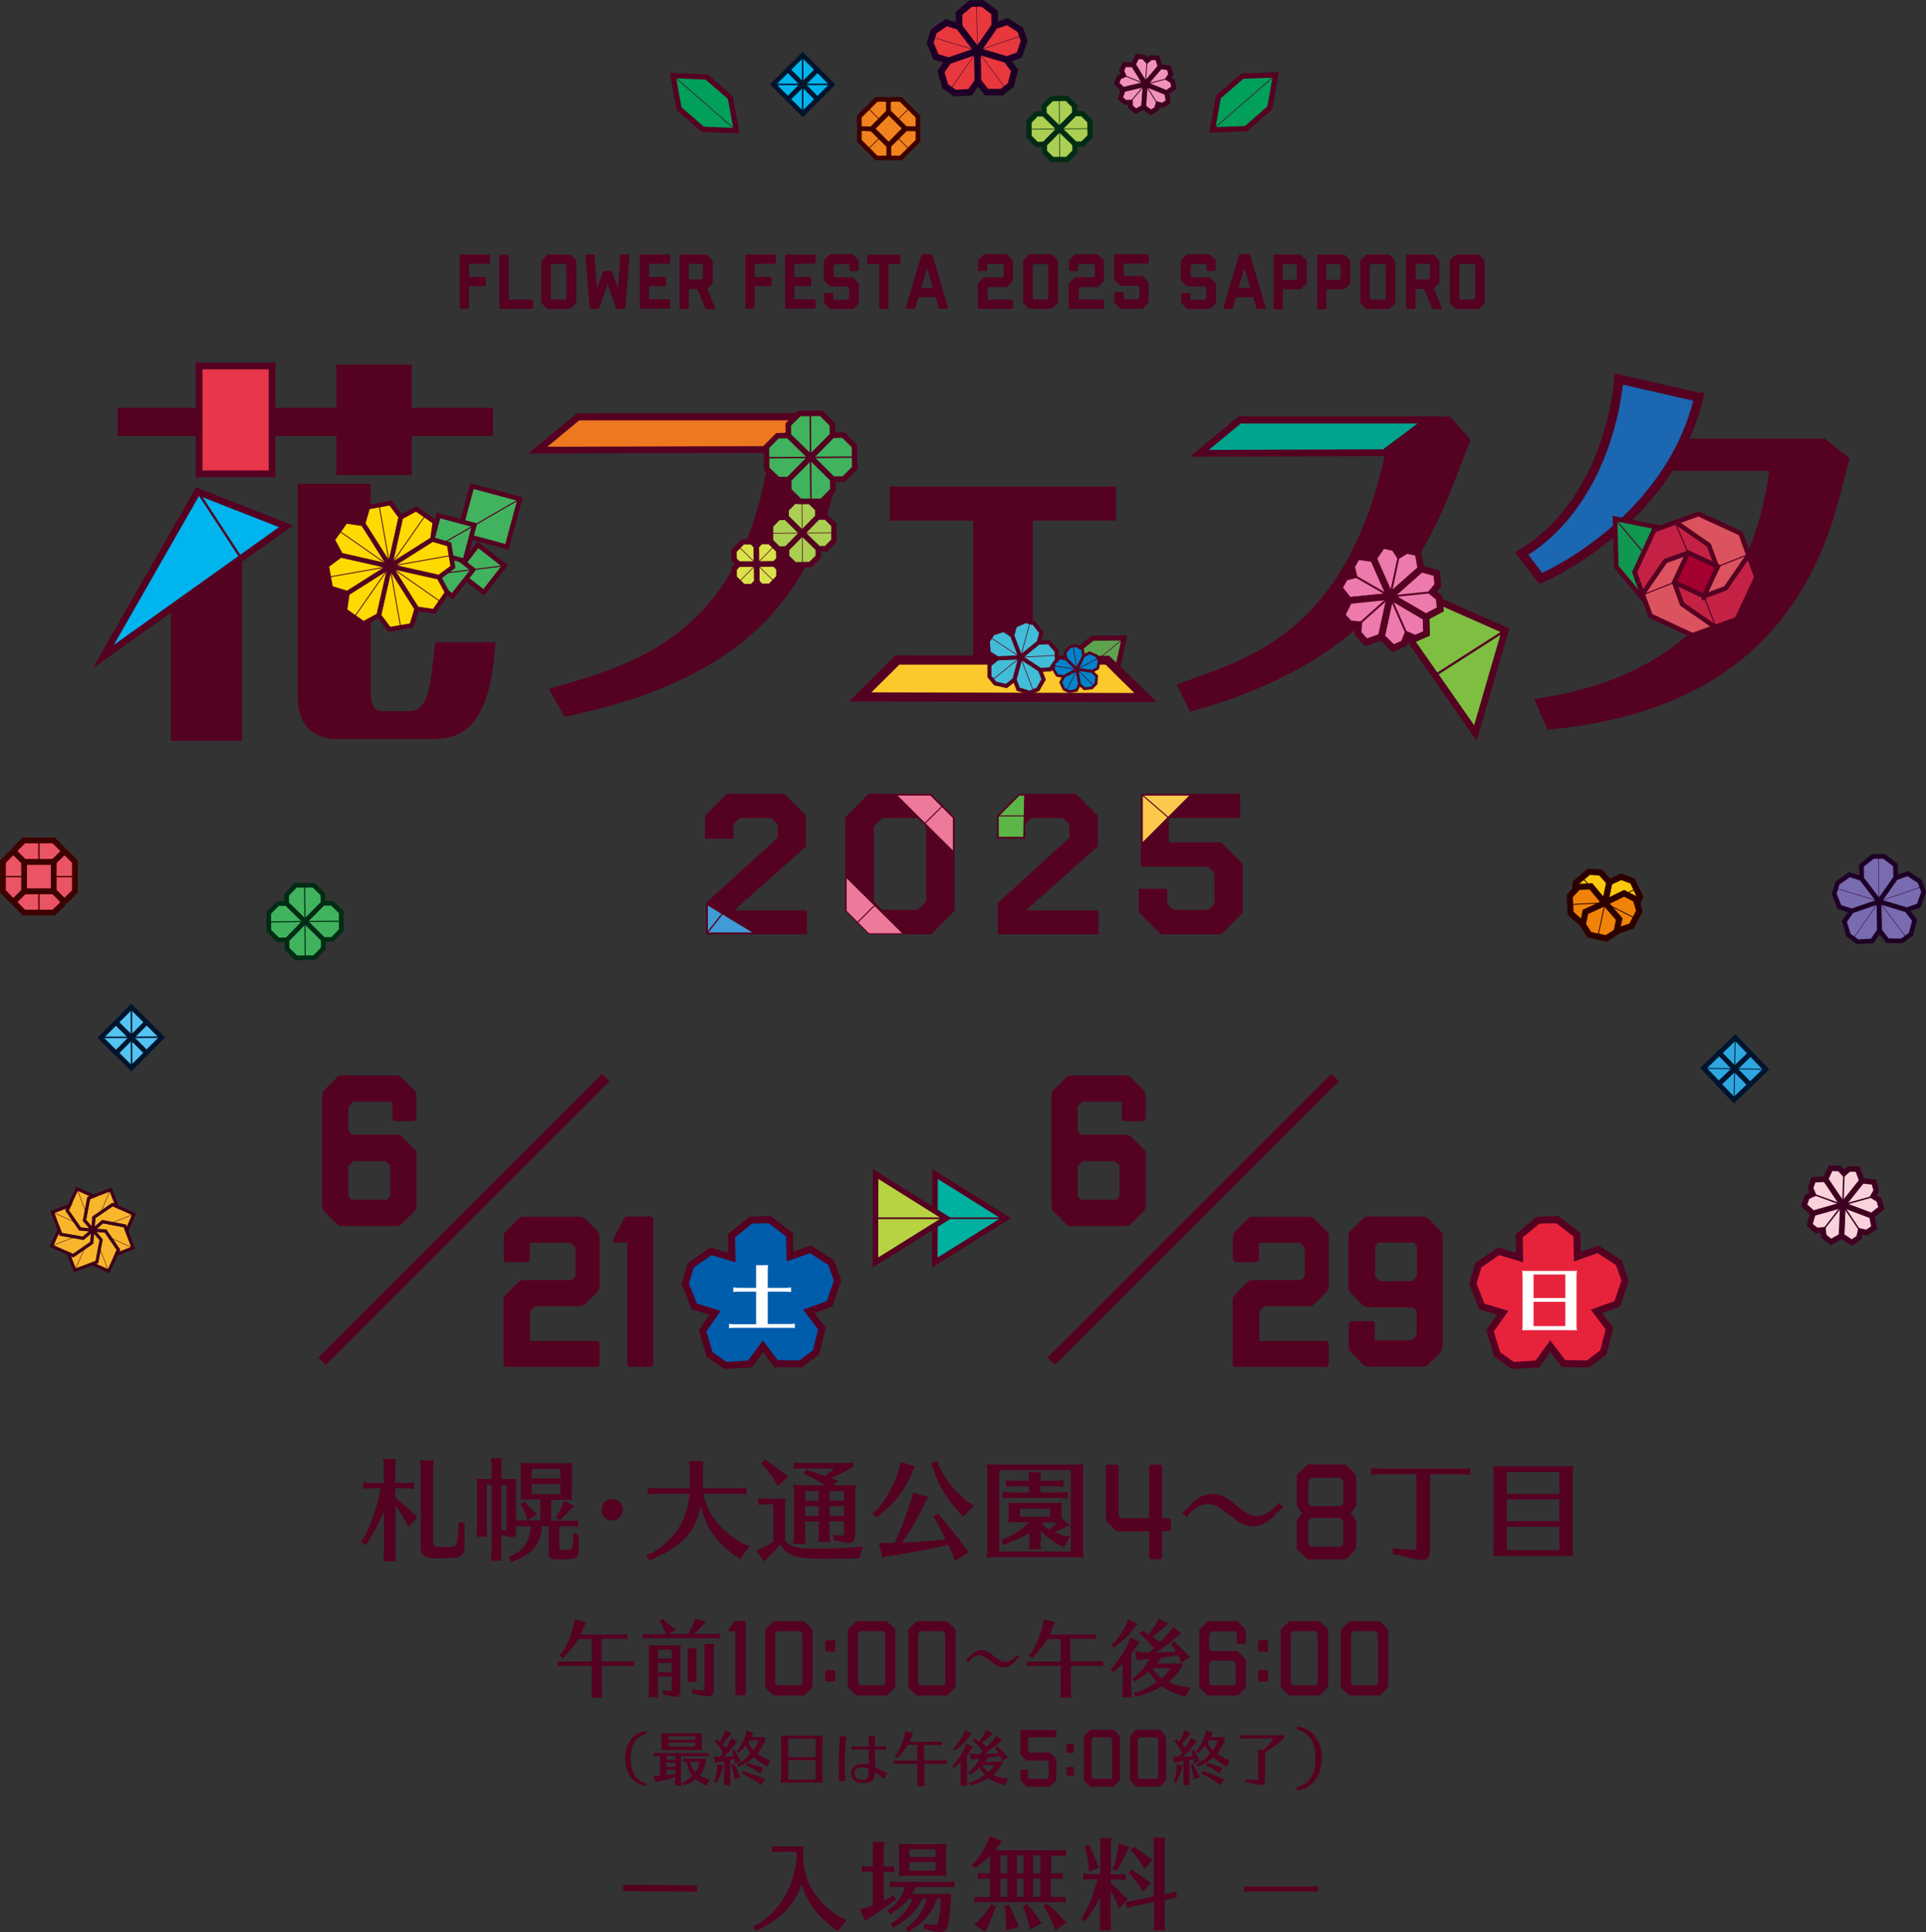<?xml version="1.0" encoding="UTF-8"?>
<svg id="_レイヤー_1" data-name="レイヤー_1" xmlns="http://www.w3.org/2000/svg" version="1.1" xmlns:xlink="http://www.w3.org/1999/xlink" viewBox="0 0 910.4 913.4">
  <rect x="0" y="0" width="910.4" height="913.4" fill="#333333" stroke="none"/>
  <!-- Generator: Adobe Illustrator 29.4.0, SVG Export Plug-In . SVG Version: 2.1.0 Build 152)  -->
  <defs>
    <style>
      .st0 {
        stroke-width: 4.3px;
      }

      .st0, .st1, .st2, .st3, .st4, .st5, .st6, .st7, .st8, .st9, .st10, .st11, .st12, .st13, .st14, .st15, .st16, .st17, .st18, .st19, .st20, .st21, .st22, .st23, .st24, .st25, .st26, .st27, .st28, .st29, .st30, .st31, .st32, .st33, .st34, .st35, .st36, .st37, .st38, .st39, .st40, .st41, .st42, .st43, .st44, .st45, .st46, .st47, .st48, .st49, .st50, .st51, .st52, .st53, .st54, .st55 {
        fill: none;
      }

      .st0, .st1, .st2, .st3, .st4, .st5, .st6, .st7, .st8, .st9, .st10, .st11, .st12, .st13, .st14, .st15, .st16, .st17, .st19, .st20, .st21, .st22, .st23, .st24, .st25, .st26, .st27, .st28, .st29, .st30, .st31, .st32, .st33, .st34, .st35, .st36, .st37, .st38, .st39, .st40, .st41, .st42, .st43, .st44, .st45, .st46, .st47, .st48, .st49, .st50, .st51, .st52, .st53, .st54, .st55 {
        stroke-miterlimit: 10;
      }

      .st0, .st1, .st2, .st3, .st4, .st7, .st8, .st14, .st16, .st22, .st24, .st25, .st26, .st30, .st35, .st37, .st39, .st40, .st42, .st46, .st48, .st50, .st52, .st55 {
        stroke: #550122;
      }

      .st1 {
        stroke-width: 1.1px;
      }

      .st2 {
        stroke-width: 1.6px;
      }

      .st3 {
        stroke-width: .9px;
      }

      .st4 {
        stroke-width: .3px;
      }

      .st56 {
        fill: #00b1a0;
      }

      .st57 {
        fill: #409bd6;
      }

      .st58 {
        fill: #0083c9;
      }

      .st59 {
        fill: #f08307;
      }

      .st5 {
        stroke-width: .6px;
      }

      .st5, .st17, .st19, .st44, .st54 {
        stroke: #3d0100;
      }

      .st60 {
        fill: #c42244;
      }

      .st6 {
        stroke-width: .4px;
      }

      .st6, .st27, .st33, .st34 {
        stroke: #3e0120;
      }

      .st7 {
        stroke-width: .5px;
      }

      .st61 {
        fill: #db535e;
      }

      .st8 {
        stroke-width: .8px;
      }

      .st62 {
        fill: #5bb647;
      }

      .st9 {
        stroke-width: 1.5px;
      }

      .st9, .st20 {
        stroke: #3e0019;
      }

      .st10 {
        stroke-width: .7px;
      }

      .st10, .st12, .st31, .st32, .st38, .st49 {
        stroke: #00152d;
      }

      .st11 {
        stroke-width: 3px;
      }

      .st11, .st29, .st36, .st45 {
        stroke: #550122;
      }

      .st12 {
        stroke-width: 2.2px;
      }

      .st13 {
        stroke-width: .2px;
      }

      .st13, .st28, .st47, .st51 {
        stroke: #1e0027;
      }

      .st63 {
        fill: #fff;
      }

      .st64 {
        fill: #1b67b2;
      }

      .st65 {
        fill: #e7233b;
      }

      .st14 {
        stroke-width: 2.6px;
      }

      .st15 {
        stroke-width: 2.9px;
      }

      .st15, .st23 {
        stroke: #2d0000;
      }

      .st66 {
        fill: #f8b62d;
      }

      .st16 {
        stroke-width: 1.2px;
      }

      .st67 {
        fill: #005dac;
      }

      .st68 {
        fill: #00b4ed;
      }

      .st17 {
        stroke-width: .3px;
      }

      .st69 {
        fill: #dae24a;
      }

      .st70 {
        fill: #42bdd7;
      }

      .st71 {
        fill: #41b25d;
      }

      .st19 {
        stroke-width: 2.7px;
      }

      .st20 {
        stroke-width: .2px;
      }

      .st72 {
        fill: #ed7a9b;
      }

      .st21, .st41, .st43, .st53 {
        stroke: #002c14;
      }

      .st21, .st47 {
        stroke-width: 2.2px;
      }

      .st73 {
        fill: #109752;
      }

      .st74 {
        clip-path: url(#clippath-1);
      }

      .st75 {
        fill: #5da34e;
      }

      .st76 {
        fill: #e8383d;
      }

      .st22 {
        stroke-width: 3.2px;
      }

      .st77 {
        fill: #ea5550;
      }

      .st23 {
        stroke-width: .4px;
      }

      .st78 {
        fill: #b7d342;
      }

      .st24 {
        stroke-width: 1.2px;
      }

      .st25 {
        stroke-width: 1.9px;
      }

      .st79 {
        fill: #fbca4d;
      }

      .st26 {
        stroke-width: 2.4px;
      }

      .st27 {
        stroke-width: .7px;
      }

      .st80 {
        fill: #7ebf41;
      }

      .st28 {
        stroke-width: .2px;
      }

      .st29 {
        stroke-width: 5px;
      }

      .st81 {
        fill: #550122;
      }

      .st30 {
        stroke-width: 2.6px;
      }

      .st31 {
        stroke-width: .4px;
      }

      .st82 {
        fill: #ee781f;
      }

      .st32 {
        stroke-width: 2.2px;
      }

      .st33 {
        stroke-width: 2.6px;
      }

      .st83 {
        fill: #a40030;
      }

      .st84 {
        fill: #f9d2dc;
      }

      .st34 {
        stroke-width: 2.3px;
      }

      .st35 {
        stroke-width: .3px;
      }

      .st36 {
        stroke-width: 2.4px;
      }

      .st37 {
        stroke-width: 1.3px;
      }

      .st85 {
        fill: #ea6094;
      }

      .st38 {
        stroke-width: 2.3px;
      }

      .st39 {
        stroke-width: .3px;
      }

      .st40 {
        stroke-width: .4px;
      }

      .st86 {
        fill: #aacf52;
      }

      .st87 {
        fill: #fbc92c;
      }

      .st88 {
        fill: #ec7aac;
      }

      .st41 {
        stroke-width: 2.5px;
      }

      .st89 {
        fill: #ef93bb;
      }

      .st90 {
        fill: #009f5a;
      }

      .st42 {
        stroke-width: 2.5px;
      }

      .st91 {
        fill: #e8374a;
      }

      .st92 {
        fill: #674498;
      }

      .st43, .st48 {
        stroke-width: .3px;
      }

      .st93 {
        fill: #ffda01;
      }

      .st44 {
        stroke-width: 2.2px;
      }

      .st45 {
        stroke-width: 3.3px;
      }

      .st46 {
        stroke-width: .7px;
      }

      .st49 {
        stroke-width: .7px;
      }

      .st94 {
        fill: #550122;
      }

      .st95 {
        fill: #8dc556;
      }

      .st96 {
        fill: #796baf;
      }

      .st50 {
        stroke-width: .6px;
      }

      .st97 {
        fill: #fcc80f;
      }

      .st51 {
        stroke-width: 3.1px;
      }

      .st98 {
        fill: #ea5464;
      }

      .st52 {
        stroke-width: 2.2px;
      }

      .st99 {
        fill: #f0831e;
      }

      .st53 {
        stroke-width: .5px;
      }

      .st100 {
        clip-path: url(#clippath);
      }

      .st101 {
        fill: #2ea7e0;
      }

      .st54 {
        stroke-width: 2.6px;
      }

      .st102 {
        fill: #00a38e;
      }

      .st55 {
        stroke-width: .5px;
      }

      .st103 {
        fill: #54c3f1;
      }
    </style>
    <clipPath id="clippath">
      <path class="st18" d="M804.9,283.8l-.6-.3-.5-.6-3.9-10.7v-.8s.6-.5.6-.5l10.3-3.8.5-1.1.6-.2.7,1.8-1.2.4-10.2,3.7,3.8,10.3,1-.4.7,1.8-1,.4h-.8ZM788.3,299.7h45.1v-40.5h-45.1v40.5Z"/>
    </clipPath>
    <clipPath id="clippath-1">
      <path class="st18" d="M796,262l-5.5-15.2v-.5s1.9-.7,1.9-.7l16.3,11.3,3.2,8.8h0l.7,1.8-1.2.4-10.2,3.7,3.8,10.3,1-.4.7,1.8-.6.2-1.3-.6-4.2-11.6h0,0l-3.2-8.9h0s-1.3-.6-1.3-.6ZM789.2,284.9h40.5v-45.1h-40.5v45.1Z"/>
    </clipPath>
  </defs>
  <g>
    <polygon class="st66" points="56 590.8 49.9 581.9 43.9 581.5 40.1 585.7 41.3 596.4 51.4 600.9 56 590.8"/>
    <polygon class="st9" points="56 590.8 49.9 581.9 43.9 581.5 40.1 585.7 41.3 596.4 51.4 600.9 56 590.8"/>
    <polygon class="st66" points="62.9 589.9 55 593 56 590.8 49.9 581.9 43.9 581.5 48.5 577.5 59 579.5 62.9 589.9"/>
    <polygon class="st9" points="62.9 589.9 55 593 56 590.8 49.9 581.9 43.9 581.5 48.5 577.5 59 579.5 62.9 589.9"/>
    <polygon class="st66" points="63.3 574 59.9 581.8 59 579.5 48.5 577.5 43.9 581.5 44.4 575.4 53.2 569.4 63.3 574"/>
    <polygon class="st9" points="63.3 574 59.9 581.8 59 579.5 48.5 577.5 43.9 581.5 44.4 575.4 53.2 569.4 63.3 574"/>
    <polygon class="st66" points="52.3 562.4 55.4 570.4 53.2 569.4 44.3 575.5 43.9 581.5 39.9 576.9 41.9 566.3 52.3 562.4"/>
    <polygon class="st9" points="52.3 562.4 55.4 570.4 53.2 569.4 44.3 575.5 43.9 581.5 39.9 576.9 41.9 566.3 52.3 562.4"/>
    <polygon class="st66" points="36.4 562 44.2 565.5 41.9 566.4 39.9 576.9 43.9 581.5 37.8 581 31.7 572.2 36.4 562"/>
    <polygon class="st9" points="36.4 562 44.2 565.5 41.9 566.4 39.9 576.9 43.9 581.5 37.8 581 31.7 572.2 36.4 562"/>
    <polygon class="st66" points="24.8 573 32.8 570 31.7 572.2 37.8 581 43.9 581.5 39.3 585.4 28.7 583.5 24.8 573"/>
    <polygon class="st9" points="24.8 573 32.8 570 31.7 572.2 37.8 581 43.9 581.5 39.3 585.4 28.7 583.5 24.8 573"/>
    <polygon class="st66" points="24.4 589 27.9 581.2 28.7 583.5 39.3 585.4 43.9 581.5 43.4 587.5 34.6 593.6 24.4 589"/>
    <polygon class="st9" points="24.4 589 27.9 581.2 28.7 583.5 39.3 585.4 43.9 581.5 43.4 587.5 34.6 593.6 24.4 589"/>
    <line class="st20" x1="51.3" y1="600.9" x2="47.1" y2="589.9"/>
    <polygon class="st66" points="35.4 600.5 32.3 592.6 34.6 593.6 43.4 587.5 43.9 581.5 47.8 586.1 45.8 596.6 35.4 600.5"/>
    <polygon class="st9" points="35.4 600.5 32.3 592.6 34.6 593.6 43.4 587.5 43.9 581.5 47.8 586.1 45.8 596.6 35.4 600.5"/>
    <line class="st20" x1="62.9" y1="590" x2="52.1" y2="585.1"/>
    <line class="st20" x1="63.3" y1="574" x2="52.2" y2="578.3"/>
    <line class="st20" x1="52.3" y1="562.4" x2="47.5" y2="573.3"/>
    <line class="st20" x1="36.4" y1="562" x2="40.6" y2="573.1"/>
    <line class="st20" x1="24.8" y1="573" x2="35.7" y2="577.9"/>
    <line class="st20" x1="24.4" y1="589" x2="35.5" y2="584.7"/>
    <line class="st20" x1="35.4" y1="600.5" x2="40.2" y2="589.7"/>
    <polygon class="st71" points="144.2 435.6 135.7 444.3 131.4 444.3 127.1 440.1 127 431.5 131.3 427.2 135.5 427.1 144.2 435.6"/>
    <polygon class="st21" points="144.2 435.6 135.7 444.3 131.4 444.3 127.1 440.1 127 431.5 131.3 427.2 135.5 427.1 144.2 435.6"/>
    <polygon class="st71" points="135.5 422.9 135.5 427.1 144.2 435.6 152.7 427 152.6 422.7 148.3 418.5 139.8 418.5 135.5 422.9"/>
    <polygon class="st21" points="135.5 422.9 135.5 427.1 144.2 435.6 152.7 427 152.6 422.7 148.3 418.5 139.8 418.5 135.5 422.9"/>
    <polygon class="st71" points="157 427 152.7 427 144.2 435.6 152.8 444.1 157.1 444.1 161.3 439.8 161.3 431.2 157 427"/>
    <polygon class="st21" points="157 427 152.7 427 144.2 435.6 152.8 444.1 157.1 444.1 161.3 439.8 161.3 431.2 157 427"/>
    <polygon class="st71" points="152.8 448.4 152.8 444.1 144.2 435.6 135.7 444.3 135.7 448.6 140 452.8 148.6 452.7 152.8 448.4"/>
    <polygon class="st21" points="152.8 448.4 152.8 444.1 144.2 435.6 135.7 444.3 135.7 448.6 140 452.8 148.6 452.7 152.8 448.4"/>
    <line class="st53" x1="127" y1="435.8" x2="161.3" y2="435.5"/>
    <line class="st53" x1="144" y1="418.5" x2="144.3" y2="452.8"/>
    <rect class="st103" x="57.1" y="492.5" width="10.2" height="10.2" transform="translate(-334.3 190.5) rotate(-45.1)"/>
    <rect class="st32" x="57.1" y="492.5" width="10.2" height="10.2" transform="translate(-334.3 190.5) rotate(-45.1)"/>
    <rect class="st103" x="64.3" y="485.2" width="10.2" height="10.2" transform="translate(-327 193.5) rotate(-45.1)"/>
    <rect class="st32" x="64.3" y="485.2" width="10.2" height="10.2" transform="translate(-327 193.5) rotate(-45.1)"/>
    <rect class="st103" x="49.8" y="485.3" width="10.2" height="10.2" transform="translate(-331.3 183.3) rotate(-45.1)"/>
    <rect class="st32" x="49.8" y="485.3" width="10.2" height="10.2" transform="translate(-331.3 183.3) rotate(-45.1)"/>
    <rect class="st103" x="57.1" y="478" width="10.2" height="10.2" transform="translate(-324 186.3) rotate(-45.1)"/>
    <rect class="st32" x="57.1" y="478" width="10.2" height="10.2" transform="translate(-324 186.3) rotate(-45.1)"/>
    <line class="st10" x1="62.2" y1="504.8" x2="62.1" y2="475.9"/>
    <line class="st10" x1="76.6" y1="490.3" x2="47.7" y2="490.4"/>
    <rect class="st98" x="11.4" y="407.4" width="14" height="14"/>
    <rect class="st19" x="11.4" y="407.4" width="14" height="14"/>
    <polygon class="st98" points="7.1 425.7 5.6 425.7 1.4 421.4 1.4 407.3 5.6 403.1 7.1 403.1 11.4 407.4 11.4 421.4 7.1 425.7"/>
    <polygon class="st19" points="7.1 425.7 5.6 425.7 1.4 421.4 1.4 407.3 5.6 403.1 7.1 403.1 11.4 407.4 11.4 421.4 7.1 425.7"/>
    <polygon class="st98" points="7.1 401.5 11.3 397.3 25.4 397.3 29.7 401.6 29.7 403.2 25.4 407.4 11.4 407.4 7.1 403.1 7.1 401.5"/>
    <polygon class="st19" points="7.1 401.5 11.3 397.3 25.4 397.3 29.7 401.6 29.7 403.2 25.4 407.4 11.4 407.4 7.1 403.1 7.1 401.5"/>
    <polygon class="st98" points="31.2 403.1 35.4 407.3 35.4 421.4 31.2 425.6 29.7 425.6 25.4 421.3 25.4 407.4 29.7 403.2 31.2 403.1"/>
    <polygon class="st19" points="31.2 403.1 35.4 407.3 35.4 421.4 31.2 425.6 29.7 425.6 25.4 421.3 25.4 407.4 29.7 403.2 31.2 403.1"/>
    <polygon class="st98" points="11.3 431.4 7.1 427.2 7.1 425.7 11.4 421.4 25.4 421.4 29.7 425.7 29.7 427.2 25.4 431.4 11.3 431.4"/>
    <polygon class="st19" points="11.3 431.4 7.1 427.2 7.1 425.7 11.4 421.4 25.4 421.4 29.7 425.7 29.7 427.2 25.4 431.4 11.3 431.4"/>
    <line class="st5" x1="25.4" y1="414.4" x2="35.4" y2="414.4"/>
    <line class="st5" x1="1.3" y1="414.4" x2="11.4" y2="414.4"/>
    <line class="st5" x1="18.4" y1="407.4" x2="18.4" y2="397.4"/>
    <line class="st5" x1="18.4" y1="431.4" x2="18.4" y2="421.4"/>
    <polygon class="st97" points="758.6 427.1 760.7 417.1 766.3 414.5 771.7 416.5 775.2 423.9 773.2 429.3 767.6 431.9 758.6 427.1"/>
    <polygon class="st15" points="758.6 427.1 760.7 417.1 766.3 414.5 771.7 416.5 775.2 423.9 773.2 429.3 767.6 431.9 758.6 427.1"/>
    <line class="st92" x1="773.4" y1="420.2" x2="758.6" y2="427.1"/>
    <line class="st23" x1="773.4" y1="420.2" x2="758.6" y2="427.1"/>
    <polygon class="st97" points="758.6 427.1 760.7 417.1 756.7 412.5 751 412.1 744.8 417.4 744.4 423.2 748.4 427.8 758.6 427.1"/>
    <polygon class="st15" points="758.6 427.1 760.7 417.1 756.7 412.5 751 412.1 744.8 417.4 744.4 423.2 748.4 427.8 758.6 427.1"/>
    <line class="st92" x1="747.9" y1="414.8" x2="758.6" y2="427.1"/>
    <line class="st23" x1="747.9" y1="414.8" x2="758.6" y2="427.1"/>
    <polygon class="st59" points="758.5 426.8 752 419 745.9 419.3 742 423.6 742.4 431.7 746.7 435.6 752.8 435.3 758.5 426.8"/>
    <polygon class="st15" points="758.5 426.8 752 419 745.9 419.3 742 423.6 742.4 431.7 746.7 435.6 752.8 435.3 758.5 426.8"/>
    <line class="st23" x1="742.2" y1="427.6" x2="758.5" y2="426.8"/>
    <polygon class="st59" points="758.5 426.8 767.7 422.3 773.2 425.1 774.9 430.6 771.2 437.8 765.7 439.6 760.3 436.8 758.5 426.8"/>
    <polygon class="st15" points="758.5 426.8 767.7 422.3 773.2 425.1 774.9 430.6 771.2 437.8 765.7 439.6 760.3 436.8 758.5 426.8"/>
    <line class="st23" x1="773.1" y1="434.2" x2="758.5" y2="426.8"/>
    <polygon class="st59" points="758.7 426.8 749.4 431.1 748.2 437.1 751.3 441.9 759.3 443.6 764.1 440.5 765.4 434.5 758.7 426.8"/>
    <polygon class="st15" points="758.7 426.8 749.4 431.1 748.2 437.1 751.3 441.9 759.3 443.6 764.1 440.5 765.4 434.5 758.7 426.8"/>
    <line class="st23" x1="755.3" y1="442.8" x2="758.7" y2="426.8"/>
    <polygon class="st96" points="878.1 445.2 873.8 442.1 871.8 435.6 875.3 430.6 888.2 426.1 888.4 439.8 885 444.8 878.1 445.2"/>
    <polygon class="st47" points="878.1 445.2 873.8 442.1 871.8 435.6 875.3 430.6 888.2 426.1 888.4 439.8 885 444.8 878.1 445.2"/>
    <polygon class="st96" points="867 422.5 868.6 417.4 874.2 413.5 880 415.3 888.3 426.2 875.3 430.6 869.5 428.8 867 422.5"/>
    <polygon class="st47" points="867 422.5 868.6 417.4 874.2 413.5 880 415.3 888.3 426.2 875.3 430.6 869.5 428.8 867 422.5"/>
    <polygon class="st96" points="885.2 404.9 890.5 404.8 895.9 408.9 896.1 415 888.3 426.2 880 415.3 879.9 409.2 885.2 404.9"/>
    <polygon class="st47" points="885.2 404.9 890.5 404.8 895.9 408.9 896.1 415 888.3 426.2 880 415.3 879.9 409.2 885.2 404.9"/>
    <polygon class="st96" points="907.5 416.7 909.3 421.7 907 428.1 901.3 430.1 888.2 426.2 896.1 415 901.8 413 907.5 416.7"/>
    <polygon class="st47" points="907.5 416.7 909.3 421.7 907 428.1 901.3 430.1 888.2 426.2 896.1 415 901.8 413 907.5 416.7"/>
    <polygon class="st96" points="903.3 441.6 899 444.8 892.2 444.7 888.5 439.9 888.2 426.2 901.3 430.2 905 435 903.3 441.6"/>
    <polygon class="st47" points="903.3 441.6 899 444.8 892.2 444.7 888.5 439.9 888.2 426.2 901.3 430.2 905 435 903.3 441.6"/>
    <line class="st28" x1="876" y1="443.7" x2="888.2" y2="426.1"/>
    <line class="st28" x1="867.8" y1="419.9" x2="888.2" y2="426.1"/>
    <line class="st28" x1="887.9" y1="404.8" x2="888.2" y2="426.1"/>
    <line class="st28" x1="908.4" y1="419.2" x2="888.2" y2="426.1"/>
    <line class="st28" x1="901.1" y1="443.2" x2="888.2" y2="426.1"/>
    <polygon class="st84" points="857 564.5 855.8 561.6 857.2 557.7 862.9 557.5 871.1 569.6 857 573.6 852.8 569.8 854.2 565.8 857 564.5"/>
    <polygon class="st33" points="857 564.5 855.8 561.6 857.2 557.7 862.9 557.5 871.1 569.6 857 573.6 852.8 569.8 854.2 565.8 857 564.5"/>
    <polygon class="st84" points="871.6 554.7 874 552.6 878.1 552.7 880.1 558.2 871.1 569.6 862.9 557.4 865.3 552.3 869.5 552.4 871.6 554.7"/>
    <polygon class="st33" points="871.6 554.7 874 552.6 878.1 552.7 880.1 558.2 871.1 569.6 862.9 557.4 865.3 552.3 869.5 552.4 871.6 554.7"/>
    <polygon class="st84" points="885.4 565.5 888.2 567.2 889.3 571.1 884.7 574.7 871.1 569.6 880.2 558.2 885.8 558.8 886.9 562.9 885.4 565.5"/>
    <polygon class="st33" points="885.4 565.5 888.2 567.2 889.3 571.1 884.7 574.7 871.1 569.6 880.2 558.2 885.8 558.8 886.9 562.9 885.4 565.5"/>
    <polygon class="st84" points="879.4 582 878.7 585.1 875.3 587.4 870.5 584.2 871.1 569.6 884.8 574.8 885.9 580.3 882.4 582.7 879.4 582"/>
    <polygon class="st33" points="879.4 582 878.7 585.1 875.3 587.4 870.5 584.2 871.1 569.6 884.8 574.8 885.9 580.3 882.4 582.7 879.4 582"/>
    <polygon class="st84" points="861.8 581.4 858.7 581.7 855.4 579.1 857 573.6 871.1 569.6 870.4 584.3 865.5 587.1 862.1 584.4 861.8 581.4"/>
    <polygon class="st33" points="861.8 581.4 858.7 581.7 855.4 579.1 857 573.6 871.1 569.6 870.4 584.3 865.5 587.1 862.1 584.4 861.8 581.4"/>
    <line class="st27" x1="857" y1="564.5" x2="871" y2="569.6"/>
    <line class="st27" x1="871.6" y1="554.7" x2="871.1" y2="569.6"/>
    <line class="st27" x1="885.5" y1="565.6" x2="871.1" y2="569.6"/>
    <line class="st27" x1="879.4" y1="582.1" x2="871.1" y2="569.7"/>
    <line class="st27" x1="861.8" y1="581.4" x2="871" y2="569.6"/>
    <rect class="st101" x="807.4" y="499.9" width="10.4" height="10.4" transform="translate(-122.8 706.2) rotate(-44)"/>
    <rect class="st38" x="807.4" y="499.9" width="10.4" height="10.4" transform="translate(-122.8 706.2) rotate(-44)"/>
    <rect class="st101" x="814.6" y="507.4" width="10.4" height="10.4" transform="translate(-126 713.4) rotate(-44)"/>
    <rect class="st38" x="814.6" y="507.4" width="10.4" height="10.4" transform="translate(-126 713.4) rotate(-44)"/>
    <rect class="st101" x="814.9" y="492.7" width="10.4" height="10.4" transform="translate(-115.7 709.4) rotate(-44)"/>
    <rect class="st38" x="814.9" y="492.7" width="10.4" height="10.4" transform="translate(-115.7 709.4) rotate(-44)"/>
    <rect class="st101" x="822.2" y="500.2" width="10.4" height="10.4" transform="translate(-118.9 716.6) rotate(-44)"/>
    <rect class="st38" x="822.2" y="500.2" width="10.4" height="10.4" transform="translate(-118.9 716.6) rotate(-44)"/>
    <line class="st31" x1="805.3" y1="505" x2="834.7" y2="505.5"/>
    <line class="st31" x1="819.7" y1="520" x2="820.2" y2="490.6"/>
    <path class="st94" d="M284.5,785.4h12.6c.9,0,1.5,0,2.6-.2v2.4h-.4s-.6-.1-.6-.1c-.4,0-1,0-1.6,0h-12.6v12.4c0,.9,0,1,.2,2.6h-5.2v-.2s.1-.8.1-.8c0-.5.1-1,.1-1.6v-12.4h-13.4c-1,0-1.3,0-2.6.2v-2.4c1.2.2,1.7.2,2.6.2h13.4v-10.7h-6.3c-1.7,2.9-4.1,5.9-6.2,7.9l-1,1.2-1.7-1.4,1-1c2.3-3,5-9.4,5.8-14l.3-2,5.5,1.4-.9,1.7c-.4,1.3-1.1,2.8-1.8,4.1h19.4c1,0,1.4,0,2.6-.2v2.4c-1.3-.2-1.5-.2-2.6-.2h-9.5v10.7Z"/>
    <path class="st94" d="M325.5,772.4c1-1.8,1.9-4,2.5-5.7l.4-1.5,5.4,1.5-1.3,1.2c-1.1,1.4-2.6,2.9-4.4,4.5h9.5c.9,0,1.5,0,2.6-.2v2.4h-.4s-.6-.1-.6-.1c-.4,0-1,0-1.6,0h-31.2c-1,0-1.3,0-2.6.2v-2.4c1.2.2,1.7.2,2.6.2h8.4v-.4c-.2-.2-.4-.8-.8-1.7-.6-1.4-1.1-2.3-1.5-3l-.9-1,1.8-1.1.7.9c1.7,1.3,3.1,2.3,4.2,3.4l1.3.8-3.3,2h9.1ZM318.6,777.9c1.5,0,1.9,0,3.2-.2-.2,1.1-.2,1.8-.2,3.3v18.5c0,1.6-.8,2.6-2.1,2.6s-3-.4-4.7-.8l-1.3-.2-.3-2c1.3.2,2.4.3,3.4.3s.9-.2.9-1.1v-5.7h-6.5v7.2c0,.9,0,1,.2,2.6h-4.6v-.2s.1-.8.1-.8c0-.5.1-1,.1-1.6v-19.2c0-1,0-1.7-.2-2.9,1.2.1,1.8.2,3.3.2h8.7ZM311,784h6.5v-4.2h-6.5v4.2ZM311,790.5h6.5v-4.4h-6.5v4.4ZM324.9,795v-.8c.2-.5.2-1,.2-1.7v-10.6c0-.6,0-1,0-1.5v-.8c-.1,0-.2-.4-.2-.4h4.5c-.2,1.5-.2,1.8-.2,2.6v10.6c0,.9,0,1.1.2,2.7h-4.5v-.2ZM326.8,798.6c1.9.3,3.4.4,5.1.4s1.1-.2,1.1-1.1v-18.1c0-.5,0-1,0-1.5v-.8c-.1,0-.2-.4-.2-.4h4.8c-.2,1.5-.2,1.8-.2,2.6v19.4c0,1.8-.9,2.8-2.3,2.8s-3.9-.4-6.3-1l-1.5-.3-.4-2.2Z"/>
    <path class="st94" d="M348.3,801.5c-.4,0-.7-.3-.7-.7v-29.6h-2.8c-.4,0-.8-.4-.4-1l2.4-3.2c.3-.4.4-.7.8-.7h4.1c.4,0,.8.3.8.7v33.7c0,.4-.4.7-.8.7h-3.3Z"/>
    <path class="st94" d="M380.7,801c-.4.4-.6.5-1.3.5h-13s-.7,0-1.3-.5l-2.9-2.9c-.4-.4-.5-.8-.5-1.3v-25.7c0-.7.1-1,.5-1.3l2.9-2.8c.6-.6,1.3-.6,1.3-.6h13s.7,0,1.3.6l2.9,2.8c.6.6.5.9.5,1.5v25.5c0,.6-.2.9-.6,1.3l-2.8,2.9ZM379.1,796.1c.2-.1.2-.3.2-.4v-22.9c0-.3,0-.4-.2-.6l-.7-.8c-.1-.2-.4-.3-.5-.3h-10c-.2,0-.4,0-.5.2l-.8.8c-.2.2-.2.3-.2.4v23.1c0,.1,0,.3.2.4l.7.7h11.1l.7-.7Z"/>
    <path class="st94" d="M390.8,780.8c-.4,0-.7-.3-.7-.6v-4.1c0-.4.3-.7.7-.7h3.3c.4,0,.7.3.7.7v4.1c0,.4-.4.6-.7.6h-3.3ZM390.8,794.9c-.4,0-.7-.3-.7-.6v-4.1c0-.4.3-.7.7-.7h3.3c.4,0,.7.3.7.7v4.1c0,.4-.4.6-.7.6h-3.3Z"/>
    <path class="st94" d="M419.8,801c-.4.4-.6.5-1.3.5h-13s-.7,0-1.3-.5l-2.9-2.9c-.4-.4-.5-.8-.5-1.3v-25.7c0-.7.1-1,.5-1.3l2.9-2.8c.6-.6,1.3-.6,1.3-.6h13s.7,0,1.3.6l2.9,2.8c.6.6.5.9.5,1.5v25.5c0,.6-.2.9-.6,1.3l-2.8,2.9ZM418.3,796.1c.1-.1.1-.3.1-.4v-22.9c0-.3,0-.4-.1-.6l-.7-.8c-.1-.2-.4-.3-.5-.3h-10c-.2,0-.4,0-.5.2l-.8.8c-.2.2-.2.3-.2.4v23.1c0,.1,0,.3.2.4l.7.7h11.1l.7-.7Z"/>
    <path class="st94" d="M448.3,801c-.4.4-.6.5-1.3.5h-13s-.7,0-1.3-.5l-2.9-2.9c-.4-.4-.5-.8-.5-1.3v-25.7c0-.7.1-1,.5-1.3l2.9-2.8c.6-.6,1.3-.6,1.3-.6h13s.7,0,1.3.6l2.9,2.8c.6.6.5.9.5,1.5v25.5c0,.6-.2.9-.6,1.3l-2.8,2.9ZM446.7,796.1c.1-.1.1-.3.1-.4v-22.9c0-.3,0-.4-.1-.6l-.7-.8c-.1-.2-.4-.3-.5-.3h-10c-.2,0-.4,0-.5.2l-.8.8c-.2.2-.2.3-.2.4v23.1c0,.1,0,.3.2.4l.7.7h11.1l.7-.7Z"/>
    <path class="st94" d="M481.9,783.5c-.8.4-1,.6-1.6,1.4-1.8,2.1-3.9,3.3-5.9,3.3s-3.4-.7-6.1-2.9c-2.5-2.1-3.8-2.7-5.3-2.7s-2.9.6-4.2,1.9c-.5.4-.8,1-1.1,1.5l-1.3-1.3c.8-.4,1-.6,1.6-1.3,1.8-2.1,3.9-3.3,5.9-3.3s3.5.7,6.1,2.9c2.5,2.1,3.8,2.7,5.3,2.7s4.3-1.4,5.3-3.4l1.3,1.3Z"/>
    <path class="st94" d="M506.2,785.4h12.6c.9,0,1.5,0,2.6-.2v2.4h-.4s-.6-.1-.6-.1c-.4,0-1,0-1.6,0h-12.6v12.4c0,.9,0,1,.2,2.6h-5.2v-.2s.1-.8.1-.8c0-.5.1-1,.1-1.6v-12.4h-13.4c-1,0-1.3,0-2.6.2v-2.4c1.2.2,1.7.2,2.6.2h13.4v-10.7h-6.3c-1.7,2.9-4.1,5.9-6.2,7.9l-1,1.2-1.7-1.4,1-1c2.3-3,5-9.4,5.8-14l.3-2,5.5,1.4-.9,1.7c-.4,1.3-1.1,2.8-1.8,4.1h19.4c1,0,1.4,0,2.6-.2v2.4c-1.3-.2-1.5-.2-2.6-.2h-9.5v10.7Z"/>
    <path class="st94" d="M534.8,800c0,.7,0,1.1.2,2.4h-4.6c.2-1.2.2-1.4.2-2.4v-13.4c-1,1-2.1,1.9-3.3,2.9l-1.1,1-1.3-1.5,1.1-.9c3.4-4,6-8.1,7.6-12.2l.7-1.9,4.4,2.3-1.1,1.5c-1,1.5-1.7,2.6-2.9,4.1v18.1ZM537.7,767.7l-1.3,1.5c-2.1,3.2-5.5,6.6-8.8,8.8l-1,.9-1.3-1.4,1.1-.8c2.4-2.5,4.9-6.3,6.3-9.6l.6-1.6,4.4,2.3ZM538.8,781.2c.8,0,1.4,0,1.9,0s.4,0,2.6,0c1-.9,1.2-1,2.1-1.9-1.9-2.5-3.6-4.3-5.5-6.1l-1.2-.9,1.3-1.6,1.1.9c.4.3.9.6,1.3.8.2.1.2.2.5.3l.3-.4c1.6-2.1,2.7-3.8,3.8-5.6l.8-1.5,4.5,2.4-1.5,1.2c-1.5,1.4-3.5,3-6.1,5,.8.6,1.1.7,2.3,1.5l1.4,1c1.9-1.9,3.3-3.5,4.9-5.4l1.2-1.7,4,2.9-1.7,1.3c-3.1,2.7-5.8,4.7-10.3,7.8,2.9,0,6.1-.2,8.7-.4h.7c-.7-1.3-.9-1.5-1.4-2.4l-.9-1.1,1.5-1.3,1,1.1c2.2,2,3.8,3.6,5,5l1.3,1.3-4,2.7-.6-1.9-.2-.4c0-.1-.2-.3-.2-.4l-.5-1c-2.7.5-4.6.8-8,1.3-.8,1.2-1.2,1.8-1.9,2.7h7.3c2.9,0,3.2,0,4.5-.2v1.6c-2.1,3.2-4.2,5.5-6.5,7.3,2.2,1.1,4.9,1.9,8.2,2.4l2.3.2-2.5,4.4-2.1-.7c-3.8-1.2-6.5-2.5-8.9-4.3-3,1.9-6.4,3.3-10.9,4.6l-1.6.5-.9-2,1.7-.3c3.5-1.2,6.5-2.8,9.2-4.8-1.5-1.5-2.5-2.9-3.6-5-1.7,1.5-3.4,2.8-5.6,4l-1.2.9-1.2-1.7,1.3-.7c2.8-2.3,5.1-5.1,6.9-8.4-.2,0-.2,0-.5,0-.8.1-1.5.2-3.5.4l-1.9.3-1.1-4.2h2.2ZM545.2,788.6c-.1.2-.2.2-.3.3,1.1,1.7,2.7,3.4,4.3,4.6,1.8-1.7,2.9-3,4.1-4.9h-8.1Z"/>
    <path class="st94" d="M585.5,801c-.5.5-1,.5-1.2.5h-13.1c-.4,0-.6-.2-.9-.5l-2.9-2.9c-.3-.3-.5-.7-.5-1.3v-25.8c0-.3,0-.8.5-1.2l2.9-2.8c.6-.6.8-.6,1.3-.6h12.6c.5,0,.7,0,1.3.6l2.8,2.8c.4.4.6.9.6,1.4v5.2c0,.4-.4.7-.8.7h-2.8c-.4,0-.7-.4-.7-.7v-5.2h-11.6c-.2,0-.3,0-.4.2l-.8.9c-.2.2-.2.2-.2.4v6.7c0,.1,0,.3.2.4l.7.7h11.7c.5,0,.7,0,1.3.6l2.9,2.8c.5.5.5.9.5,1.3v11.9c0,.5,0,.8-.6,1.3l-2.8,2.9ZM583.9,796c.2-.1.2-.3.2-.4v-9.2c0-.1,0-.3-.2-.4l-1-1h-9.9c-.2,0-.3,0-.4.1l-.8.9c-.1,0-.2.2-.2.4v9.2c0,.1,0,.3.2.4l.7.7h10.8l.7-.7Z"/>
    <path class="st94" d="M595.4,780.8c-.4,0-.7-.3-.7-.6v-4.1c0-.4.3-.7.7-.7h3.3c.4,0,.7.3.7.7v4.1c0,.4-.4.6-.7.6h-3.3ZM595.4,794.9c-.4,0-.7-.3-.7-.6v-4.1c0-.4.3-.7.7-.7h3.3c.4,0,.7.3.7.7v4.1c0,.4-.4.6-.7.6h-3.3Z"/>
    <path class="st94" d="M624.4,801c-.4.4-.6.5-1.3.5h-13s-.7,0-1.3-.5l-2.9-2.9c-.4-.4-.5-.8-.5-1.3v-25.7c0-.7.1-1,.5-1.3l2.9-2.8c.6-.6,1.3-.6,1.3-.6h13s.7,0,1.3.6l2.9,2.8c.6.6.5.9.5,1.5v25.5c0,.6-.2.9-.6,1.3l-2.8,2.9ZM622.8,796.1c.1-.1.1-.3.1-.4v-22.9c0-.3,0-.4-.1-.6l-.7-.8c-.2-.2-.4-.3-.5-.3h-10c-.2,0-.4,0-.5.2l-.8.8c-.2.2-.2.3-.2.4v23.1c0,.1,0,.3.2.4l.7.7h11.1l.7-.7Z"/>
    <path class="st94" d="M652.8,801c-.4.4-.6.5-1.3.5h-13s-.7,0-1.3-.5l-2.9-2.9c-.4-.4-.5-.8-.5-1.3v-25.7c0-.7.1-1,.5-1.3l2.9-2.8c.6-.6,1.3-.6,1.3-.6h13s.7,0,1.3.6l2.9,2.8c.6.6.5.9.5,1.5v25.5c0,.6-.2.9-.6,1.3l-2.8,2.9ZM651.3,796.1c.1-.1.1-.3.1-.4v-22.9c0-.3,0-.4-.1-.6l-.7-.8c-.2-.2-.4-.3-.5-.3h-10c-.2,0-.4,0-.5.2l-.8.8c-.2.2-.2.3-.2.4v23.1c0,.1,0,.3.2.4l.7.7h11.1l.7-.7Z"/>
    <path class="st94" d="M305.7,844.3c-3.4-.6-5.7-1.8-7.5-4.1-1.8-2.3-2.7-5.4-2.7-8.9s1-6.9,2.9-9.2c1.8-2.2,4-3.3,7.2-3.9v1.3c-5,1.3-7.5,5.1-7.5,11.8s2.5,10.5,7.5,11.8v1.3Z"/>
    <path class="st94" d="M322.2,842.3c0,.5,0,.6.1,1.8h-3.2,0c0-.1,0-.7,0-.7,0-.4,0-.7,0-1.1v-2.2c-2.4.8-5.7,1.6-8.2,2.1l-1,.3-.9-3.1h1.2c.4,0,.7,0,.9,0h.5s.4,0,.4,0v-9.2h-1.1c-.7,0-.9,0-1.8.1v-1.7c.9.1,1.2.1,1.8.1h22.2c.7,0,1,0,1.8-.1v1.7h-.3c-.6-.1-.9-.1-1.6-.1h-11.1v12.2ZM329.8,819.4c.9,0,1.3,0,2-.1-.1.9-.1,1.3-.1,1.9v4.3c0,.7,0,1.1.1,1.8-.8,0-1.1,0-1.6,0h-15.8c-.7,0-1,0-1.8,0,.1-.9.1-.9.1-1.9v-4.2c0-.8,0-1.1-.1-1.9.8,0,1.1.1,2.1.1h15.1ZM315.1,831.9h4.2v-1.8h-4.2v1.8ZM315.1,835.3h4.2v-2h-4.2v2ZM315.1,836.6v2.5c1.2-.1,3.1-.3,4.2-.4v-2h-4.2ZM316,822.5h12.6v-1.7h-12.6v1.7ZM316,825.7h12.6v-1.9h-12.6v1.9ZM324.5,832.9c-.6,0-.9,0-1.5.1v-1.7c.7,0,1,.1,1.5.1h6.5c1.3,0,2.1,0,2.7-.1v1c-.5,3-1.4,5.2-3.1,7,1.1.6,2.3,1.2,3.7,1.7l1.2.3-1.7,2.9-.9-.5c-1.5-.8-3-1.7-4.1-2.6-1.4,1.1-2.8,1.9-4.6,2.5l-.8.4-.9-1.4,1-.3c1.5-.8,2.6-1.6,3.8-2.8-1.5-1.8-2.3-3.9-2.7-6.7h-.1ZM326.1,832.9c.5,2.1,1.3,3.6,2.6,5,1.1-1.6,1.7-3.2,1.9-5h-4.5Z"/>
    <path class="st94" d="M346.7,830.1c-.1-.6-.2-1-.4-1.6l-.4-.8,1.4-.5.3.8c.7,1,1.4,2.5,2,3.6l.5.8-2.8,1.2v-1.1c0,0-.1-.4-.1-.4v-.3c0,0-.1-.3-.1-.3-.8.2-.9.3-1.9.5v10.1c0,.3,0,.6,0,.9v.4c0,0,.1.5.1.5h-3.1v-.5c0,0,.1-.5.1-.5,0-.3,0-.6,0-.9v-9.5c-1.2.3-1.3.3-3,.6l-1.3.4-.6-3.1h1.4c0,0,1.1,0,1.1,0h.5c.4-.6,1.1-1.5,1.3-1.8-1-1.9-2.1-3.6-3.1-4.9l-.7-.6,1-1,.7.7.4.4h.2c0,.1.2.3.2.3.7-1.4,1.4-2.8,1.9-4.2l.4-1.3,3.1,1.4-1,1.1c-.9,1.3-2,2.5-3.3,4l.4.4,1.3,1.3c.6-1,1.4-2.3,1.9-3.4l.6-1.3,2.8,1.7-.9,1.1c-1.6,2.3-3.1,3.9-5.4,6.2,1.3,0,2.3-.1,4-.3h.4s0-.3,0-.3ZM342,834.6l-.4,1.2c-.4,1.8-1.2,3.7-2.4,6l-.4,1-1.3-.6.5-.9c.6-2.1.9-4.1,1-5.9v-1.3l3,.5ZM347.3,834.7c.6,1.1,1.4,2.6,2.2,4.3l.6,1-3,1.2v-1.2c-.4-2-.7-3.3-1.1-4.8l-.4-.8,1.3-.6.3.9ZM361.8,822.2c-.9,2.7-2.2,5-3.7,6.8,1.4,1.1,3,2,4.7,2.7l1.4.5-1.7,2.9-1.2-.8c-2-1.1-3.7-2.4-4.9-3.6-1.6,1.4-3.9,2.9-6.2,3.9l-1.1.6-.8-1.3,1.1-.5c1.9-1,4-2.8,5.4-4.5-.9-1.2-1.6-2.5-2.2-3.9-1,1.3-1.5,1.9-2.7,2.9l-.8.9-1-1,.8-.7c1.8-2.5,3.1-5.3,3.7-7.7l.3-1.3,3.3,1-.7,1.2-.4.9h3.4c1.9,0,2.2,0,3.2,0v1ZM352.4,837.6c3.4,1.1,5.6,2,7.8,2.9l1.4.5-1.8,3-1-.9c-2.6-1.8-4.8-3.1-7-4.2l-1.1-.4.7-1.3,1,.4ZM354.5,833.7c1.4.4,3.1.9,5,1.6l1.3.4-1.6,2.7-1-.8c-1.7-1.2-3-2-4.3-2.6l-1.1-.5.7-1.3,1,.4ZM354.4,822.7c-.2.4-.3.6-.7,1.1.6,1.3,1.5,2.6,2.5,3.6,1.1-1.6,2-3.2,2.4-4.7h-4.2Z"/>
    <path class="st94" d="M386.7,820.5c1,0,1.4,0,2.3-.1-.1.9-.2,1.3-.2,2.5v18c0,.6,0,1.1.2,1.9-1-.1-1.1-.1-2.3-.1h-15.8c-.7,0-1.1,0-1.9.1.1-1,.2-1.3.2-2.5v-17.8c0-.8,0-1.2-.2-2.1.8,0,1.3.1,2.3.1h15.4ZM372.6,830.7h12.9v-8.8h-12.9v8.8ZM372.6,841.2h12.9v-9.1h-12.9v9.1Z"/>
    <path class="st94" d="M396.6,842.4c0-.5,0-.6,0-1.4-.1-2.1-.2-5.3-.2-7.4,0-3.6.2-7.7.6-11.4,0-.6.1-1,.1-1.6l3.1.4c-.2.8-.2,1.1-.3,1.4-.4,4.4-.6,7.8-.6,11s0,5.2.2,6.8v.2h0c0,.4,0,1,.2,1.4l-3.1.4ZM410.7,822.1c0-.5,0-.9-.2-1.6h3.3c-.1.6-.2,1.1-.2,1.6v3.6h3.6c.5,0,1.1,0,1.6-.2v1.8c-.7-.1-1-.2-1.6-.2h-3.6v8.2c1.4.6,2.4,1.2,4.5,2.4.6.4,1,.6,1.3.6l-1.6,2.8-.8-.8c-.9-.9-2-1.8-3.4-2.7v.3c0,3.4-1.8,5-5.6,5s-5.7-1.9-5.7-4.6,2.1-4.5,5.4-4.5,1.8.1,3,.4v-7.2h-6.5c-.5,0-.9,0-1.6.2v-1.8c.4.1,1.1.2,1.6.2h6.5v-3.6ZM410.7,836.2c-1.3-.5-2.4-.7-3.4-.7-2.1,0-3.5,1.1-3.5,2.9s1.6,3.1,3.7,3.1,3.1-1.1,3.1-3.5v-1.8Z"/>
    <path class="st94" d="M437,832.2h8.8c.6,0,1.1,0,1.8-.1v1.7h-.3s-.4,0-.4,0c-.3,0-.7,0-1.1,0h-8.8v8.7c0,.6,0,.7.2,1.8h-3.6,0c0-.1,0-.7,0-.7,0-.4,0-.7,0-1.1v-8.7h-9.4c-.7,0-.9,0-1.8.1v-1.7c.9.1,1.2.1,1.8.1h9.4v-7.5h-4.5c-1.2,2.1-2.9,4.2-4.3,5.6l-.7.8-1.2-1,.7-.7c1.6-2.1,3.5-6.6,4.1-9.8l.2-1.4,3.8,1-.6,1.2c-.3.9-.8,1.9-1.3,2.9h13.7c.7,0,1,0,1.8-.1v1.7c-.9-.1-1.1-.1-1.8-.1h-6.7v7.5Z"/>
    <path class="st94" d="M457.1,842.4c0,.5,0,.8.1,1.7h-3.2c.1-.8.1-1,.1-1.7v-9.4c-.7.7-1.4,1.3-2.3,2l-.8.7-.9-1,.8-.6c2.4-2.8,4.2-5.7,5.4-8.6l.5-1.3,3.1,1.6-.8,1.1c-.7,1.1-1.2,1.8-2,2.9v12.7ZM459.2,819.7l-.9,1c-1.5,2.2-3.9,4.6-6.2,6.2l-.7.6-.9-1,.8-.6c1.7-1.8,3.4-4.4,4.5-6.8l.4-1.1,3.1,1.6ZM459.9,829.2c.6,0,1,0,1.3,0s.3,0,1.8,0c.7-.6.8-.7,1.5-1.3-1.3-1.7-2.5-3-3.8-4.3l-.8-.6.9-1.1.8.6c.3.2.6.4.9.6.1,0,.2.1.3.2l.2-.3c1.1-1.5,1.9-2.6,2.6-4l.6-1.1,3.2,1.7-1.1.8c-1.1,1-2.4,2.1-4.3,3.5.6.4.8.5,1.6,1.1l1,.7c1.3-1.3,2.3-2.4,3.5-3.8l.8-1.2,2.8,2-1.2.9c-2.2,1.9-4.1,3.3-7.2,5.5,2.1,0,4.3-.1,6.1-.2h.5c-.5-.9-.6-1.1-1-1.7l-.6-.8,1.1-.9.7.8c1.6,1.4,2.6,2.5,3.5,3.5l.9.9-2.8,1.9-.4-1.3v-.3c-.2,0-.2-.2-.3-.3l-.4-.7c-1.9.3-3.2.6-5.6.9-.6.8-.9,1.3-1.4,1.9h5.1c2,0,2.3,0,3.2-.1v1.1c-1.5,2.2-2.9,3.9-4.5,5.2,1.6.8,3.5,1.3,5.7,1.7l1.6.2-1.8,3.1-1.4-.5c-2.7-.8-4.6-1.8-6.2-3-2.1,1.3-4.5,2.3-7.7,3.2l-1.1.4-.6-1.4,1.2-.2c2.5-.9,4.6-2,6.5-3.4-1-1.1-1.7-2.1-2.5-3.5-1.2,1.1-2.4,1.9-3.9,2.8l-.8.6-.9-1.2.9-.5c1.9-1.6,3.6-3.6,4.8-5.9-.1,0-.1,0-.3,0-.6,0-1.1.1-2.5.3l-1.3.2-.8-3h1.5ZM464.5,834.4c0,.1-.1.1-.2.2.8,1.2,1.9,2.4,3,3.2,1.3-1.2,2-2.1,2.9-3.4h-5.7Z"/>
    <path class="st94" d="M496.8,844.2c-.3.3-.5.4-.9.4h-10c-.3,0-.7,0-1-.4l-2.2-2.2c-.3-.3-.4-.6-.4-1v-4c0-.3.2-.5.5-.5h2.6c.3,0,.5.2.5.5v3.9h8.8c.1,0,.2,0,.3-.1l.6-.6c0,0,.1-.2.1-.3v-6.8s0-.2-.1-.3l-.5-.5h-9.2c-.3,0-.7,0-1-.4l-2.2-2.2c-.3-.3-.4-.6-.4-1v-10.4c0-.3.2-.5.5-.5h16c.3,0,.5.3.5.5v2.5c0,.3-.2.5-.5.5h-12.9v6.2c0,.2,0,.3.1.3l.6.6c0,0,.2.1.2.1h8.9c.4,0,.7.1,1,.4l2.2,2.2c.4.4.4.9.4,1v8.9c0,.6-.2.8-.4,1l-2.2,2.2Z"/>
    <path class="st94" d="M504.6,828.6c-.3,0-.5-.2-.5-.5v-3.1c0-.3.2-.5.5-.5h2.5c.3,0,.5.2.5.5v3.1c0,.3-.3.5-.5.5h-2.5ZM504.6,839.4c-.3,0-.5-.2-.5-.5v-3.1c0-.3.2-.5.5-.5h2.5c.3,0,.5.2.5.5v3.1c0,.3-.3.5-.5.5h-2.5Z"/>
    <path class="st94" d="M526.8,844.2c-.3.3-.5.4-1,.4h-9.9s-.5,0-1-.4l-2.2-2.2c-.3-.3-.4-.6-.4-1v-19.7c0-.5,0-.7.4-1l2.2-2.2c.5-.5,1-.4,1-.4h9.9s.5,0,1,.4l2.2,2.2c.4.4.4.7.4,1.2v19.5c0,.4-.1.7-.4,1l-2.2,2.2ZM525.6,840.4c.1,0,.1-.2.1-.3v-17.5c0-.2,0-.3-.1-.5l-.5-.6c-.1-.1-.3-.2-.3-.2h-7.7c-.1,0-.3,0-.4.2l-.6.6c-.2.2-.1.2-.1.3v17.7c0,0,0,.2.1.3l.5.5h8.5l.5-.5Z"/>
    <path class="st94" d="M548.6,844.2c-.3.3-.5.4-1,.4h-9.9s-.5,0-1-.4l-2.2-2.2c-.3-.3-.4-.6-.4-1v-19.7c0-.5,0-.7.4-1l2.2-2.2c.5-.5,1-.4,1-.4h9.9s.5,0,1,.4l2.2,2.2c.4.4.4.7.4,1.2v19.5c0,.4-.1.7-.4,1l-2.2,2.2ZM547.4,840.4c.1,0,.1-.2.1-.3v-17.5c0-.2,0-.3-.1-.5l-.5-.6c-.1-.1-.3-.2-.3-.2h-7.7c-.1,0-.3,0-.4.2l-.6.6c-.2.2-.1.2-.1.3v17.7c0,0,0,.2.1.3l.5.5h8.5l.5-.5Z"/>
    <path class="st94" d="M563.8,830.1c-.1-.6-.2-1-.4-1.6l-.4-.8,1.4-.5.3.8c.7,1,1.4,2.5,2,3.6l.5.8-2.8,1.2v-1.1c0,0-.1-.4-.1-.4v-.3c0,0-.1-.3-.1-.3-.8.2-.9.3-1.9.5v10.1c0,.3,0,.6,0,.9v.4c0,0,.1.5.1.5h-3.1v-.5c0,0,.1-.5.1-.5,0-.3,0-.6,0-.9v-9.5c-1.2.3-1.3.3-3,.6l-1.3.4-.6-3.1h1.4c0,0,1.1,0,1.1,0h.5c.4-.6,1.1-1.5,1.3-1.8-1-1.9-2.1-3.6-3.1-4.9l-.7-.6,1-1,.7.7.4.4h.2c0,.1.2.3.2.3.7-1.4,1.4-2.8,1.9-4.2l.4-1.3,3.1,1.4-1,1.1c-.9,1.3-2,2.5-3.3,4l.4.4,1.3,1.3c.6-1,1.4-2.3,1.9-3.4l.6-1.3,2.8,1.7-.9,1.1c-1.6,2.3-3.1,3.9-5.4,6.2,1.3,0,2.3-.1,4-.3h.4s0-.3,0-.3ZM559.2,834.6l-.4,1.2c-.4,1.8-1.2,3.7-2.4,6l-.4,1-1.3-.6.5-.9c.6-2.1.9-4.1,1-5.9v-1.3l3,.5ZM564.4,834.7c.6,1.1,1.4,2.6,2.2,4.3l.6,1-3,1.2v-1.2c-.4-2-.7-3.3-1.1-4.8l-.4-.8,1.3-.6.3.9ZM579,822.2c-.9,2.7-2.2,5-3.7,6.8,1.4,1.1,3,2,4.7,2.7l1.4.5-1.7,2.9-1.2-.8c-1.9-1.1-3.7-2.4-4.9-3.6-1.6,1.4-3.9,2.9-6.2,3.9l-1.1.6-.8-1.3,1.1-.5c1.9-1,4-2.8,5.4-4.5-.9-1.2-1.6-2.5-2.2-3.9-1,1.3-1.5,1.9-2.7,2.9l-.8.9-1-1,.8-.7c1.8-2.5,3.1-5.3,3.7-7.7l.3-1.3,3.3,1-.7,1.2-.4.9h3.4c1.9,0,2.2,0,3.2,0v1ZM569.5,837.6c3.4,1.1,5.6,2,7.8,2.9l1.4.5-1.8,3-1-.9c-2.6-1.8-4.8-3.1-7-4.2l-1.1-.4.7-1.3,1,.4ZM571.6,833.7c1.4.4,3.1.9,5,1.6l1.3.4-1.6,2.7-1-.8c-1.7-1.2-3-2-4.3-2.6l-1.1-.5.7-1.3,1,.4ZM571.5,822.7c-.3.4-.3.6-.7,1.1.6,1.3,1.5,2.6,2.5,3.6,1.1-1.6,2-3.2,2.4-4.7h-4.2Z"/>
    <path class="st94" d="M588.7,841c1.8.3,3.7.4,5.4.4s.6-.1.6-.6v-11.3c0-.9,0-1.4-.2-2.3h2.8c2-1.8,4-4.2,4.6-5.4h-14.1c-.7,0-1,0-1.8.1v-1.7c.8.1,1.2.1,1.8.1h15.4c2.3,0,2.9,0,3.9,0v1.2c-2.4,2.5-5.7,4.9-9.1,6.8v13.5c0,1.3-.6,2-1.8,2s-3.2-.4-5.8-1l-1.5-.2-.2-1.6Z"/>
    <path class="st94" d="M613.1,844.9c5.8-1.5,8.7-6,8.7-13.6s-2.8-12.2-8.7-13.7v-1.5c3.9.7,6.6,2.2,8.6,4.8,2,2.6,3.1,6.2,3.1,10.3s-1.2,8.1-3.4,10.7c-2.1,2.5-4.6,3.9-8.4,4.5v-1.5Z"/>
    <path class="st94" d="M181.4,714.5c-2.2,5.5-4.5,9.8-7.5,14.4l-.9,1.6-2.5-1.7,1.2-1.4c3.6-6.4,6.5-14.7,8.2-23.8h-4.8c-1.3,0-1.8,0-3.4.3v-3.2c1.5.2,2.3.3,3.4.3h6.3v-7.9c0-.7,0-1.3-.1-1.9l-.2-1v-.5c0,0,6.1,0,6.1,0-.3,2-.3,2.3-.3,3.4v7.9h5.3c1.2,0,2,0,3.4-.3v3.2h-.6c0,0-.7-.2-.7-.2-.6,0-1.3-.1-2.1-.1h-5.3v4.4c2.3,1.8,5.2,4.4,8.9,7.8l1.5,1.3-4.4,4.9-.9-2.1c-1.7-3.2-3.2-5.6-5-8.3v23.1c0,1.1,0,1.4.3,3.4h-6.2v-.3c0,0,.2-1,.2-1,.1-.7.2-1.3.2-2.1v-20ZM219.6,723q0,5,0,6.1c0,3.9,0,4.4-.7,5.4-.7,1.1-1.8,1.6-4.1,1.9-2.6.2-5,.3-7,.3s-2,0-3.5-.1c-4.1-.4-5.4-1.8-5.4-5.7v-37.1c0-1.1,0-1.6-.4-3.4h6.6c-.3,2-.3,2.3-.3,3.4v35.3c0,2,.3,2.2,4.9,2.2s4.7-.2,5.3-.4c.9-.4,1.2-1.6,1.8-8.2v-3.2c0,0,2.9.6,2.9.6l-.2,3Z"/>
    <path class="st94" d="M270.2,705.9c0,1.6,0,2.1.2,3.3-1.4-.2-1.5-.2-3.3-.2h-6.5v9.9h9.3c1.3,0,1.9,0,3.4-.3v3.2h-.5c-1.2-.2-1.7-.3-2.9-.3h-5.5v9.9c0,1.1.4,1.3,2.5,1.3s3-.2,3.4-.8c.4-.6.6-2.6.6-4.6v-2.5l2.7.8v6.5c0,4.5-.9,5.1-8.1,5.1s-6.1-.8-6.1-4.4v-11.3h-3.2c-.4,8-4.5,13.2-12.7,16.1l-1.7.8-1.4-2.6,2-.6c5.4-2.7,8.1-7,8.5-13.7h-7v3c0,1.4-.7,2.2-1.9,2.2s-2.1-.3-3.5-.8l-1.6-.3v8.8c0,1.2,0,1.8.3,3.4h-5.3v-.3c0,0,.2-1,.2-1,.1-.7.2-1.3.2-2.1v-32.5h-2.2v21.1c0,1.1,0,1.3.3,3.4h-5.2c.3-1.8.3-2.1.3-3.4v-20.6c0-1.7,0-2.1-.2-3.4.9.1,1.8.2,3.3.2h3.7v-6.4c0-.7,0-1.3-.1-1.9l-.2-1v-.5c0,0,5.3,0,5.3,0-.3,2-.3,2.3-.3,3.4v6.4h3.9c1.5,0,2.2,0,3.3-.2-.2,1.1-.3,1.8-.3,3.4v16.3h11.5v-9.9h-6.2c-1.5,0-2,0-3.2.2.2-1.3.2-1.5.2-3.3v-10.9c0-1.6,0-2-.2-3.3,1.1.2,1.7.2,3.2.2h18c1.5,0,2.2,0,3.3-.2-.2,1.1-.2,1.8-.2,3.3v10.9ZM237,723.3c.6.1,1,.2,1.7.2s.7-.2.7-.7v-20.8h-2.4v21.3ZM248.7,710.8l3.2,3.2.8.8,1.2,1-4.6,2.9-.4-1.6c-.6-1.7-1.4-3.5-2.2-5l-.8-1,2.1-1.4.8,1ZM264.9,694.4h-13.6v4.5h13.6v-4.5ZM251.3,706.3h13.6v-4.7h-13.6v4.7ZM271.6,711.9l-1.6,1.4c-1.1,1.3-3,3.2-4.4,4.4l-.8,1.1-2.1-1.5.8-1c1-1.7,2-3.7,2.4-5l.6-1.9,5.2,2.6Z"/>
    <path class="st94" d="M294.4,713.7c0,2.8-2.3,5.1-5.1,5.1s-5-2.3-5-5.1,2.3-5.1,5.1-5.1,5.1,2.3,5.1,5.1"/>
    <path class="st94" d="M347.8,735.8c-9.4-6.9-14.9-14.9-16.5-24.2-2.2,12.1-8.3,18.9-22.4,25.2l-1.8,1-1.8-2.6,2.1-.7c5.6-2.9,10.9-7.8,14.2-13.5,2.3-3.9,3.9-9.4,4.3-14.8h-16.3c-1.3,0-1.8,0-3.4.3v-3.2c1.6.2,2.3.3,3.4.3h16.4v-9.5c0-.7,0-1.3-.1-1.9l-.2-1v-.5c0,0,6.9,0,6.9,0-.3,2.1-.3,2.4-.3,3.4v9.5h17.2c1.2,0,2,0,3.4-.3v3.2h-.6c0,0-.7-.2-.7-.2-.6,0-1.3-.1-2.1-.1h-17c1.9,9.8,8.5,18,19.3,23.8l2.6.8-4.7,6.4-1.8-1.6Z"/>
    <path class="st94" d="M398.1,736.8c-2.1,0-4.2.1-6.1.1-15.9,0-19.9-1.2-23.1-6.9-1.9,2.5-3.8,4.5-6,6.4l-1.7,1.8-3.8-5.2,2.2-.9c1.9-.9,4.1-2.1,5.9-3.4v-17.6h-3.7c-1.3,0-1.8,0-3.4.3v-3.2c1.5.2,2.3.3,3.4.3h5.3c1.9,0,2.5,0,4.3-.2-.3,1.7-.3,2.5-.3,4.6v15.4c2.6,3,5.6,3.8,14.6,3.8s17.8-.4,22.2-1l-1.8,5.6c-1,0-1.3,0-3.3.1h-1.7c0,0-3,.1-3,.1ZM363.3,691.3c2.2,1.4,4.6,3.2,7.4,5.3l2,1.4-5,4.5-1.3-2.1c-1.3-2.2-2.8-4.3-5.2-7.1l-1.6-1.4,2.1-1.9,1.6,1.3ZM392.2,725.5c0,1.4,0,2.3.3,3.4h-5.7c.2-1.3.2-1.4.2-3.4v-6.2h-6.4v7c0,1.2,0,1.4.3,3.5h-6v-.3c0,0,.2-1,.2-1,.1-.7.2-1.3.2-2.2v-20.6c0-1.3,0-2.2-.3-3.8,1.6.2,2.4.2,4.3.2h10.7l-.6-.4c-1.8-1-3-1.8-6-3.4l-1.6-.8-2-.7,1.5-2.2,1.5.7,1.2.4c2.3.8,3,1,5.1,1.7l.9.3c1.4-.9,3-2.3,4.2-3.5h-15.6c-1.3,0-1.8,0-3.4.3v-3.2c1.7.3,2.2.3,3.4.3h17.5c3.2,0,5.2,0,7.2-.2v2c-3.3,2-6.8,3.8-10.5,5.4.2,0,.5.2,1,.4l2.6.7-2.6,2.2h6.4c1.9,0,2.8,0,4.3-.2-.3,1.7-.3,2.3-.3,4.3v20c0,1.9-1.1,3.2-2.8,3.2s-3-.3-5.5-1l-1.7-.3-.4-2.6c1.4.2,2.8.4,4,.4s1.1-.3,1.1-1.3v-5.4h-6.8v6.2ZM387,704.9h-6.4v4.5h6.4v-4.5ZM387,712h-6.4v4.6h6.4v-4.6ZM392.2,709.4h6.8v-4.5h-6.8v4.5ZM399,712h-6.8v4.6h6.8v-4.6Z"/>
    <path class="st94" d="M432.6,693.1l-1.3,2.5c-3.1,8.2-8.5,15.3-15.2,20.2l-1.6,1.6-2.2-1.9,1.9-1.4c4.8-5.3,8.7-12.4,10.9-20.2l.5-2.8,7,2.1ZM422.9,729.4c2.7-5.9,6.1-14.8,8.1-21.2l.5-2.6,7.3,2.1-1.4,2.3c-2.4,5.5-6.6,13-10.6,18.7l-.4.5h1.8c3.4-.1,12.2-.7,17.1-1.2l1.7-.2c-1.7-3.5-2.1-4.2-4.6-9.1l-1.3-1.7,2.5-1.5,1.2,1.7c3.5,4.1,7.2,8.7,11.4,14.4l1.8,2.1-6.7,4.3-.8-2.7c-1.4-3.2-1.7-3.9-2.2-5l-.9.2c-8.6,2-17.7,3.7-27.8,5.2l-2.5.6-1.7-6.9h2.9c0,.1,3,0,3,0h1.8ZM443.7,692.8c3.4,7,8.6,13.4,14.1,17.4l2.6,1.5-5.2,5.3-1.9-2.3c-5.4-5.4-9.8-12.8-12.4-20.9l-.9-2.1,3-1.1.7,2.2Z"/>
    <path class="st94" d="M508.2,692.3c2.1,0,2.6,0,4-.2-.3,1.7-.3,2.5-.3,4.6v36c0,1.2.1,2.2.3,3.7-1.6-.2-2.3-.3-4.3-.3h-37.9c-1.4,0-1.9,0-3.6.3.3-1.8.3-2.5.3-4.6v-35.6c0-1.5,0-2.2-.3-4,1.1.1,2.1.2,3.9.2h37.9ZM472.3,733.5h33.8v-38.5h-33.8v38.5ZM491.8,729c0,1.1,0,1.4.3,3.4h-5.9v-.3c0,0,.2-1,.2-1,.1-.7.2-1.3.2-2.1v-4.4c-3.3,2-6.8,3.6-10.4,4.9l-1.8.9-1.4-2.5,2-.6c4-1.6,8.3-4.6,11.4-7.7h-6.4c-1.5,0-1.9,0-3.4.2.2-1.3.2-1.7.2-3.2v-3.1c0-1.3,0-1.9-.2-3.2,1.4.2,1.9.2,3.4.2h18.6c1.5,0,1.9,0,3.4-.2-.2,1.1-.2,1.9-.2,3.2v4.1l3.8,3.4-2.5,1.1c-1.1.7-2.7,1.4-4.6,2.2,1.7.8,2.9,1.2,4.5,1.6l2.8.4-3.2,5.3-2-1.3c-2.9-1.4-6.1-3.9-8.6-6.8v5.5ZM491.9,705.5h9.4c1.3,0,1.9,0,3.4-.3v3.2c-1.8-.2-2-.3-3.4-.3h-24.1c-1.3,0-1.8,0-3.4.3v-3.2c1.5.2,2.3.3,3.4.3h9.2v-2.9h-7.4c-1.3,0-1.8,0-3.4.3v-3.2c1.6.2,2.3.3,3.4.3h7.4v-.5c0-1.1,0-1.7-.4-3.5h6.1c-.3,2.1-.3,2.4-.3,3.5v.5h7.5c1.2,0,2,0,3.4-.3v3.2h-.6c0,0-.7-.2-.7-.2-.6,0-1.3-.1-2.1-.1h-7.5v2.9ZM482.2,717h14.1v-3.8h-14.1v3.8ZM492.4,720.5c.8.7,2.4,1.9,3.5,2.6,1.8-1.5,2.8-2.4,3.7-3.4h-6.1l-1.1.9Z"/>
    <path class="st94" d="M544.2,737.2c-.5,0-1-.4-1-.9v-12.4h-14.5c-.6,0-1.1-.1-1.7-.7l-3.7-3.6c-.4-.4-.6-1-.6-1.7v-24.6c0-.4.4-.9.9-.9h4.3c.4,0,.9.4.9.9v23.1c0,.1,0,.3.2.4l.9.9h13.3v-24.4c0-.5.4-.9,1-.9h4.2c.5,0,.9.4.9.9v24.4h3.3c.5,0,.9.4.9.9v4.3c0,.4-.4.9-.9.9h-3.3v12.4c0,.5-.4.9-.9.9h-4.2Z"/>
    <path class="st94" d="M606.6,712.7c-1.5.8-1.9,1.1-3.1,2.6-3.4,4-7.4,6.2-11.1,6.2s-6.4-1.3-11.4-5.4c-4.7-3.9-7.2-5.1-9.9-5.1s-5.4,1.1-7.9,3.6c-.9.8-1.6,1.8-2.1,2.8l-2.3-2.5c1.5-.7,1.9-1.1,3.1-2.5,3.3-4,7.4-6.2,11.1-6.2s6.5,1.4,11.4,5.4c4.7,3.9,7.1,5.1,9.9,5.1s8.1-2.7,10-6.4l2.3,2.5Z"/>
    <path class="st94" d="M636.7,736.6c-.6.6-1.2.6-1.5.6h-16.4c-.3,0-.9,0-1.5-.6l-3.7-3.7c-.6-.6-.6-1-.6-1.6v-12.3c0-.3.3-.8.6-1.2l1.9-2.5-1.9-2.6c-.5-.6-.6-1.2-.6-1.5v-13c0-.6.2-1.2.6-1.6l3.7-3.6c.7-.7,1.2-.7,1.7-.7h16.1c.6,0,1,0,1.7.7l3.6,3.6c.6.6.7,1.4.7,1.6v12.8c0,.6-.1.9-.7,1.7l-1.9,2.6,1.9,2.5c.4.4.7.9.7,1.2v12.3c0,.3,0,1-.7,1.6l-3.6,3.7ZM634.7,711.1c.2-.1.3-.3.3-.4v-10.3c0-.2-.1-.4-.3-.5l-1-1.1c-.1-.2-.3-.2-.4-.2h-13.1c-.3,0-.3,0-.5.2l-1,1.1c-.1.2-.2.3-.2.4v10.4c0,.1,0,.3.2.4l.9.9h14.2l.9-.9ZM634.8,730.1c.1-.1.1-.3.1-.4v-10.2c0-.2,0-.4-.2-.5l-1.1-1.2c-.1-.1-.3-.2-.4-.2h-13.1c-.2,0-.3,0-.5.2l-1,1.1c-.2.3-.2.4-.2.6v10.3c0,.2,0,.3.2.4l.9.9h14.3l1-1Z"/>
    <path class="st94" d="M675.9,733.2c0,2.9-1.1,4.2-3.5,4.2s-6.3-.8-10.4-2.1l-3.4-.6-.4-2.8c3.9.4,7.8.7,9.9.7s1.4-.2,1.4-1.6v-34.1h-18c-1.3,0-1.8,0-3.4.3v-3.2c1.6.2,2.3.3,3.4.3h40.1c1.3,0,1.9,0,3.4-.3v3.2h-.5c-1.2-.2-1.7-.3-2.9-.3h-15.6v36.2Z"/>
    <path class="st94" d="M739.4,693.2c1.9,0,2.7,0,4.3-.2-.3,1.7-.3,2.5-.3,4.5v34.8c0,1,.1,2.2.3,3.4-1.8-.2-2-.2-4.3-.2h-30.1c-1.3,0-2.1,0-3.6.2.3-1.6.3-2.5.3-4.4v-34.4c0-1.5,0-2.1-.3-3.9,1.6.2,2.4.2,4.3.2h29.4ZM737.1,695.9h-24.8v10.3h24.8v-10.3ZM712.3,719.1h24.8v-10.3h-24.8v10.3ZM712.3,732.8h24.8v-11.1h-24.8v11.1Z"/>
    <polygon class="st90" points="318.1 35.7 321 51.4 332.2 61.1 348.1 61.8 345.2 46.1 334 36.4 318.1 35.7"/>
    <polygon class="st42" points="318.1 35.7 321 51.4 332.2 61.1 348.1 61.8 345.2 46.1 334 36.4 318.1 35.7"/>
    <line class="st73" x1="318.1" y1="35.7" x2="348.1" y2="61.8"/>
    <line class="st48" x1="318.1" y1="35.7" x2="348.1" y2="61.8"/>
    <polygon class="st90" points="603 35.4 600.2 51 589 60.8 573.1 61.4 575.9 45.8 587.2 36 603 35.4"/>
    <polygon class="st42" points="603 35.4 600.2 51 589 60.8 573.1 61.4 575.9 45.8 587.2 36 603 35.4"/>
    <line class="st73" x1="603" y1="35.4" x2="573.1" y2="61.4"/>
    <line class="st48" x1="603" y1="35.4" x2="573.1" y2="61.4"/>
    <polygon class="st86" points="500.8 61 493.7 68.2 490 68.3 486.4 64.7 486.4 57.5 489.9 53.8 493.5 53.8 500.8 61"/>
    <polygon class="st41" points="500.8 61 493.7 68.2 490 68.3 486.4 64.7 486.4 57.5 489.9 53.8 493.5 53.8 500.8 61"/>
    <polygon class="st86" points="493.5 50.2 493.5 53.8 500.8 61 508 53.7 507.9 50.1 504.3 46.5 497.1 46.6 493.5 50.2"/>
    <polygon class="st41" points="493.5 50.2 493.5 53.8 500.8 61 508 53.7 507.9 50.1 504.3 46.5 497.1 46.6 493.5 50.2"/>
    <polygon class="st86" points="511.6 53.7 508 53.7 500.8 61 508.1 68.1 511.7 68.1 515.3 64.5 515.2 57.3 511.6 53.7"/>
    <polygon class="st41" points="511.6 53.7 508 53.7 500.8 61 508.1 68.1 511.7 68.1 515.3 64.5 515.2 57.3 511.6 53.7"/>
    <polygon class="st86" points="508.1 71.7 508.1 68.1 500.8 61 493.7 68.2 493.7 71.8 497.3 75.4 504.5 75.4 508.1 71.7"/>
    <polygon class="st41" points="508.1 71.7 508.1 68.1 500.8 61 493.7 68.2 493.7 71.8 497.3 75.4 504.5 75.4 508.1 71.7"/>
    <line class="st43" x1="486.4" y1="61.1" x2="515.2" y2="60.8"/>
    <line class="st43" x1="500.7" y1="46.5" x2="500.9" y2="75.4"/>
    <rect class="st68" x="367.5" y="35" width="9.8" height="9.8" transform="translate(80.9 275) rotate(-45)"/>
    <rect class="st12" x="367.5" y="35" width="9.8" height="9.8" transform="translate(80.9 275) rotate(-45)"/>
    <rect class="st68" x="374.5" y="42" width="9.8" height="9.8" transform="translate(78 282) rotate(-45)"/>
    <rect class="st12" x="374.5" y="42" width="9.8" height="9.8" transform="translate(78 282) rotate(-45)"/>
    <rect class="st68" x="374.5" y="28.1" width="9.8" height="9.8" transform="translate(87.8 277.9) rotate(-45)"/>
    <rect class="st12" x="374.5" y="28.1" width="9.8" height="9.8" transform="translate(87.8 277.9) rotate(-45)"/>
    <rect class="st68" x="381.5" y="35.1" width="9.8" height="9.8" transform="translate(84.9 284.9) rotate(-45)"/>
    <rect class="st12" x="381.5" y="35.1" width="9.8" height="9.8" transform="translate(84.9 284.9) rotate(-45)"/>
    <line class="st49" x1="365.5" y1="39.9" x2="393.3" y2="39.9"/>
    <line class="st49" x1="379.4" y1="53.8" x2="379.4" y2="26"/>
    <rect class="st99" x="414.4" y="55.2" width="11.4" height="11.3" transform="translate(80 314.8) rotate(-45)"/>
    <rect class="st54" x="414.4" y="55.2" width="11.4" height="11.3" transform="translate(80 314.8) rotate(-45)"/>
    <polygon class="st99" points="433 60.9 433.9 61.7 433.9 66.6 425.8 74.7 420.9 74.7 420.1 73.8 420.1 68.9 428.1 60.9 433 60.9"/>
    <polygon class="st44" points="433 60.9 433.9 61.7 433.9 66.6 425.8 74.7 420.9 74.7 420.1 73.8 420.1 68.9 428.1 60.9 433 60.9"/>
    <polygon class="st99" points="419.1 74.7 414.3 74.7 406.2 66.6 406.2 61.7 407.1 60.8 412 60.9 420.1 68.9 420.1 73.8 419.1 74.7"/>
    <polygon class="st44" points="419.1 74.7 414.3 74.7 406.2 66.6 406.2 61.7 407.1 60.8 412 60.9 420.1 68.9 420.1 73.8 419.1 74.7"/>
    <polygon class="st99" points="406.2 59.9 406.2 55.1 414.3 47 419.1 47 420 47.9 420 52.8 412 60.9 407.1 60.8 406.2 59.9"/>
    <polygon class="st44" points="406.2 59.9 406.2 55.1 414.3 47 419.1 47 420 47.9 420 52.8 412 60.9 407.1 60.8 406.2 59.9"/>
    <polygon class="st99" points="433.9 55.1 433.9 60 433 60.8 428.1 60.8 420 52.8 420 47.9 420.9 47 425.8 47 433.9 55.1"/>
    <polygon class="st44" points="433.9 55.1 433.9 60 433 60.8 428.1 60.8 420 52.8 420 47.9 420.9 47 425.8 47 433.9 55.1"/>
    <line class="st17" x1="416" y1="56.8" x2="410.3" y2="51.1"/>
    <line class="st17" x1="429.8" y1="70.6" x2="424.1" y2="64.9"/>
    <line class="st17" x1="416" y1="64.9" x2="410.3" y2="70.6"/>
    <line class="st17" x1="429.8" y1="51.1" x2="424.1" y2="56.8"/>
    <polygon class="st89" points="534.3 48.3 531.9 48.4 529.6 46.5 530.9 42.4 541.4 39.8 540.6 50.6 536.9 52.6 534.4 50.5 534.3 48.3"/>
    <polygon class="st34" points="534.3 48.3 531.9 48.4 529.6 46.5 530.9 42.4 541.4 39.8 540.6 50.6 536.9 52.6 534.4 50.5 534.3 48.3"/>
    <polygon class="st89" points="531.1 35.6 530.2 33.4 531.4 30.6 535.7 30.6 541.4 39.8 530.8 42.3 527.8 39.4 529 36.5 531.1 35.6"/>
    <polygon class="st34" points="531.1 35.6 530.2 33.4 531.4 30.6 535.7 30.6 541.4 39.8 530.8 42.3 527.8 39.4 529 36.5 531.1 35.6"/>
    <polygon class="st89" points="542.2 28.7 544 27.2 547.1 27.4 548.4 31.5 541.4 39.8 535.7 30.5 537.6 26.7 540.7 27 542.2 28.7"/>
    <polygon class="st34" points="542.2 28.7 544 27.2 547.1 27.4 548.4 31.5 541.4 39.8 535.7 30.5 537.6 26.7 540.7 27 542.2 28.7"/>
    <polygon class="st89" points="552.2 37.1 554.2 38.4 554.9 41.4 551.4 43.9 541.4 39.8 548.5 31.5 552.6 32.1 553.4 35.2 552.2 37.1"/>
    <polygon class="st34" points="552.2 37.1 554.2 38.4 554.9 41.4 551.4 43.9 541.4 39.8 548.5 31.5 552.6 32.1 553.4 35.2 552.2 37.1"/>
    <polygon class="st89" points="547.3 49.2 546.7 51.5 544 53.1 540.6 50.6 541.4 39.8 551.5 43.9 552.2 48.1 549.5 49.8 547.3 49.2"/>
    <polygon class="st34" points="547.3 49.2 546.7 51.5 544 53.1 540.6 50.6 541.4 39.8 551.5 43.9 552.2 48.1 549.5 49.8 547.3 49.2"/>
    <line class="st6" x1="534.2" y1="48.3" x2="541.4" y2="39.8"/>
    <line class="st6" x1="531.1" y1="35.6" x2="541.4" y2="39.7"/>
    <line class="st6" x1="542.2" y1="28.7" x2="541.4" y2="39.7"/>
    <line class="st6" x1="552.2" y1="37.1" x2="541.4" y2="39.8"/>
    <line class="st6" x1="547.2" y1="49.2" x2="541.4" y2="39.8"/>
    <polygon class="st76" points="451.4 44 446.8 40.8 444.8 33.9 448.4 28.7 462 24 462.2 38.4 458.6 43.6 451.4 44"/>
    <polygon class="st51" points="451.4 44 446.8 40.8 444.8 33.9 448.4 28.7 462 24 462.2 38.4 458.6 43.6 451.4 44"/>
    <polygon class="st76" points="439.7 20.2 441.4 14.8 447.3 10.7 453.4 12.6 462.1 24 448.5 28.7 442.4 26.9 439.7 20.2"/>
    <polygon class="st51" points="439.7 20.2 441.4 14.8 447.3 10.7 453.4 12.6 462.1 24 448.5 28.7 442.4 26.9 439.7 20.2"/>
    <polygon class="st76" points="458.8 1.7 464.4 1.6 470.1 5.9 470.2 12.3 462.1 24.1 453.4 12.6 453.3 6.3 458.8 1.7"/>
    <polygon class="st51" points="458.8 1.7 464.4 1.6 470.1 5.9 470.2 12.3 462.1 24.1 453.4 12.6 453.3 6.3 458.8 1.7"/>
    <polygon class="st76" points="482.3 14.1 484.1 19.4 481.8 26.1 475.8 28.2 462 24.1 470.2 12.3 476.2 10.2 482.3 14.1"/>
    <polygon class="st51" points="482.3 14.1 484.1 19.4 481.8 26.1 475.8 28.2 462 24.1 470.2 12.3 476.2 10.2 482.3 14.1"/>
    <polygon class="st76" points="477.8 40.2 473.4 43.6 466.2 43.5 462.3 38.4 462 24.1 475.7 28.2 479.6 33.3 477.8 40.2"/>
    <polygon class="st51" points="477.8 40.2 473.4 43.6 466.2 43.5 462.3 38.4 462 24.1 475.7 28.2 479.6 33.3 477.8 40.2"/>
    <line class="st13" x1="449.1" y1="42.4" x2="462" y2="24"/>
    <line class="st13" x1="440.5" y1="17.5" x2="462" y2="24"/>
    <line class="st13" x1="461.6" y1="1.6" x2="462" y2="24"/>
    <line class="st13" x1="483.3" y1="16.7" x2="462" y2="24"/>
    <line class="st13" x1="475.5" y1="42" x2="462" y2="24"/>
    <polygon class="st56" points="442 555 441.9 596.8 475.4 575.9 442 555"/>
    <polygon class="st14" points="442 555 441.9 596.8 475.4 575.9 442 555"/>
    <polygon class="st78" points="413.9 555 413.8 596.8 447.3 575.9 413.9 555"/>
    <polygon class="st14" points="413.9 555 413.8 596.8 447.3 575.9 413.9 555"/>
    <line class="st8" x1="413.9" y1="575.9" x2="476.8" y2="575.9"/>
    <path class="st94" d="M190,578.5c-.8.8-1.4,1.1-2.7,1.1h-26.1c-1,0-1.4-.4-2.1-1.1l-5.7-5.7c-.7-.7-1.1-1.3-1.1-2.7v-52.2c0-.7.2-1.7,1.1-2.7l5.7-5.7c.7-.7,1.6-1.1,2.6-1.1h25.6c.9,0,1.7.2,2.7,1.1l5.7,5.7c.7.7,1.1,1.8,1.1,2.9v10.4c0,.8-.7,1.5-1.5,1.5h-8.4c-.8,0-1.4-.7-1.4-1.5v-7.7h-18.2c-.2,0-.4.1-.6.3l-1.7,1.7c-.3.3-.3.4-.3.7v10.8c0,.4.2.6.3.7l1.4,1.4h21c1,0,1.7.2,2.7,1.1l5.7,5.7c1.1,1.2,1.1,1.6,1.1,2.7v24.3c0,.7-.5,1.9-1.1,2.5l-5.7,5.7ZM184.2,565.8c.2-.3.3-.5.3-.7v-13.7c0-.4-.1-.5-.3-.7l-1.9-1.8h-15c-.3,0-.4.1-.6.3l-1.7,1.7c-.2.2-.3.4-.3.7v13.6c0,.2,0,.4.3.7l1.3,1.3h16.5l1.4-1.4Z"/>
    <path class="st94" d="M239.4,646.2c-.8,0-1.4-.6-1.4-1.4v-30.2c0-1.5.7-2.1,1.2-2.7l5.7-5.7c1.1-1.1,1.5-1.1,2.7-1.1h22.7l1.4-1.4c.3-.3.3-.6.3-.8v-12.7c0-.1,0-.3-.3-.7l-1.6-1.7c-.1-.1-.4-.3-.7-.3h-19v7.7c0,.8-.6,1.5-1.4,1.5h-9.5c-.8,0-1.4-.7-1.4-1.5v-10.6c0-1,.3-1.8,1.1-2.6l5.7-5.7c1.1-1.1,1.5-1.1,2.7-1.1h26.4c1,0,1.8.3,2.7,1.1l5.7,5.7c1.1,1.1,1,2.4,1,2.6v23.4c0,.3.1,1.5-1,2.7l-5.8,5.7c-1.2,1.2-2.5,1.1-2.5,1.1h-21c-.2,0-.3.1-.5.3l-1.7,1.6c-.2.2-.4.3-.4.8v13.7h31.5c.8,0,1.4.6,1.4,1.4v9.5c0,.8-.6,1.4-1.4,1.4h-42.4Z"/>
    <path class="st94" d="M297.9,646.2c-.8,0-1.4-.6-1.4-1.4v-57.4h-5.7c-.7,0-1.4-.8-.8-1.9l4.8-9.1c.4-.9.8-1.3,1.5-1.3h11.1c.7,0,1.4.6,1.4,1.4v68.3c0,.8-.7,1.4-1.4,1.4h-9.5Z"/>
    <line class="st29" x1="286.4" y1="509.4" x2="152.2" y2="643.5"/>
    <path class="st94" d="M534.7,578.5c-.8.8-1.4,1.1-2.7,1.1h-26.1c-1,0-1.4-.4-2.1-1.1l-5.7-5.7c-.7-.7-1.1-1.3-1.1-2.7v-52.2c0-.7.2-1.7,1.1-2.7l5.7-5.7c.7-.7,1.6-1.1,2.6-1.1h25.6c.9,0,1.7.2,2.7,1.1l5.7,5.7c.7.7,1.1,1.8,1.1,2.9v10.4c0,.8-.7,1.5-1.5,1.5h-8.4c-.8,0-1.4-.7-1.4-1.5v-7.7h-18.2c-.2,0-.4.1-.6.3l-1.7,1.7c-.3.3-.3.4-.3.7v10.8c0,.4.2.6.3.7l1.4,1.4h21c1,0,1.7.2,2.7,1.1l5.7,5.7c1.1,1.2,1.1,1.6,1.1,2.7v24.3c0,.7-.5,1.9-1.1,2.5l-5.7,5.7ZM528.9,565.8c.2-.3.3-.5.3-.7v-13.7c0-.4-.1-.5-.3-.7l-1.9-1.8h-15c-.3,0-.4.1-.6.3l-1.7,1.7c-.2.2-.3.4-.3.7v13.6c0,.2,0,.4.3.7l1.3,1.3h16.5l1.4-1.4Z"/>
    <path class="st94" d="M584.1,646.2c-.8,0-1.4-.6-1.4-1.4v-30.2c0-1.5.7-2.1,1.2-2.7l5.7-5.7c1.1-1.1,1.5-1.1,2.7-1.1h22.7l1.4-1.4c.3-.3.3-.6.3-.8v-12.7c0-.1,0-.3-.3-.7l-1.6-1.7c-.1-.1-.4-.3-.7-.3h-19v7.7c0,.8-.6,1.5-1.4,1.5h-9.5c-.8,0-1.4-.7-1.4-1.5v-10.6c0-1,.3-1.8,1.1-2.6l5.7-5.7c1.1-1.1,1.5-1.1,2.7-1.1h26.4c1,0,1.8.3,2.7,1.1l5.7,5.7c1.1,1.1,1,2.4,1,2.6v23.4c0,.3.1,1.5-1,2.7l-5.8,5.7c-1.2,1.2-2.5,1.1-2.5,1.1h-21c-.2,0-.3.1-.5.3l-1.7,1.6c-.2.2-.4.3-.4.8v13.7h31.5c.8,0,1.4.6,1.4,1.4v9.5c0,.8-.6,1.4-1.4,1.4h-42.4Z"/>
    <path class="st94" d="M675.3,645c-1.2,1.2-1.8,1.1-2.7,1.1h-25.6c-1.1,0-1.9-.4-2.7-1.1l-5.7-5.7c-.9-.9-1.1-1.4-1.1-2.7v-10.6c0-.8.6-1.5,1.4-1.5h9.5c.8,0,1.4.7,1.4,1.5v7.6h17.1c.2,0,.5,0,.7-.3l1.7-1.7c.2-.2.3-.4.3-.7v-10.8c0-.2-.1-.4-.3-.7l-1.4-1.4h-21c-.6,0-1.7-.1-2.7-1l-5.7-5.8c-1.1-1.1-1.1-1.7-1.1-2.6v-24.3c0-.4,0-1.5,1.1-2.5l5.7-5.6c.9-.9,1.6-1.1,2.7-1.1h26.3c.5,0,1.2.3,1.9,1l5.7,5.7c.9.9,1.1,1.7,1.1,2.6v52.2c0,1.2-.5,2.1-1.1,2.8l-5.7,5.7ZM669.5,603.6c.3-.3.3-.5.3-.7v-13.5c0-.2-.1-.5-.3-.7l-1.3-1.3h-16.5l-1.4,1.4c-.1.1-.3.4-.3.7v13.6q0,.4.3.7l1.7,1.6c.1.1.4.2.6.2h14.5c.2,0,.5,0,.7-.3l1.7-1.7Z"/>
    <line class="st29" x1="631.1" y1="509.4" x2="496.9" y2="643.5"/>
    <polygon class="st67" points="354.8 576.8 363.9 576.6 373.2 583.7 373.4 594 383.1 590.6 392.9 596.9 395.9 605.4 392.1 616.4 382.3 619.9 388.5 628.1 385.7 639.3 378.4 644.8 366.8 644.6 360.6 636.4 354.5 644.8 342.9 645.5 335.4 640.3 332.1 629.1 338 620.6 328.2 617.6 323.9 606.8 326.6 598.1 336.1 591.5 346 594.5 345.8 584.2 354.8 576.8"/>
    <polygon class="st45" points="354.8 576.8 363.9 576.6 373.2 583.7 373.4 594 383.1 590.6 392.9 596.9 395.9 605.4 392.1 616.4 382.3 619.9 388.5 628.1 385.7 639.3 378.4 644.8 366.8 644.6 360.6 636.4 354.5 644.8 342.9 645.5 335.4 640.3 332.1 629.1 338 620.6 328.2 617.6 323.9 606.8 326.6 598.1 336.1 591.5 346 594.5 345.8 584.2 354.8 576.8"/>
    <polygon class="st65" points="727.1 576.8 736.2 576.6 745.4 583.7 745.6 594 755.4 590.6 765.2 596.9 768.2 605.4 764.4 616.4 754.6 619.9 760.8 628.1 757.9 639.3 750.7 644.8 739.1 644.6 732.8 636.4 726.7 644.8 715.1 645.5 707.7 640.3 704.3 629.1 710.3 620.6 700.4 617.6 696.2 606.8 698.8 598.1 708.4 591.5 718.3 594.5 718.1 584.2 727.1 576.8"/>
    <polygon class="st45" points="727.1 576.8 736.2 576.6 745.4 583.7 745.6 594 755.4 590.6 765.2 596.9 768.2 605.4 764.4 616.4 754.6 619.9 760.8 628.1 757.9 639.3 750.7 644.8 739.1 644.6 732.8 636.4 726.7 644.8 715.1 645.5 707.7 640.3 704.3 629.1 710.3 620.6 700.4 617.6 696.2 606.8 698.8 598.1 708.4 591.5 718.3 594.5 718.1 584.2 727.1 576.8"/>
    <path class="st63" d="M362.7,625.9h10.6c.8,0,1.3,0,2.4-.2v2.1h-.4s-.5-.1-.5-.1c-.4,0-.9,0-1.5,0h-26.3c-.9,0-1.2,0-2.4.2v-2.1c1.1.1,1.6.2,2.4.2h10.4v-15.4h-8.4c-.8,0-1.3,0-2.4.2v-2.2c1.1.1,1.6.2,2.4.2h8.4v-8.4c0-.5,0-.9,0-1.3v-.7c-.1,0-.1-.3-.1-.3h5.8c-.2,1.4-.2,1.6-.2,2.3v8.4h8.6c.8,0,1.3,0,2.4-.2v2.2c-1.3-.2-1.4-.2-2.4-.2h-8.6v15.4Z"/>
    <path class="st63" d="M742.5,600.8c1.3,0,1.8,0,2.9-.1-.2,1.2-.2,1.7-.2,3.1v22.7c0,.8,0,1.4.2,2.4-1.2-.1-1.4-.1-2.9-.1h-20.6c-.9,0-1.4,0-2.4.1.2-1.2.2-1.7.2-3.1v-22.4c0-1,0-1.5-.2-2.7,1.1.1,1.6.1,2.9.1h20.2ZM724.9,613.6h15v-11.1h-15v11.1ZM724.9,626.9h15v-11.5h-15v11.5Z"/>
    <path class="st81" d="M440,375.5h-29.2l-10.9,10.9v44.1l10.9,10.9h29.2l10.9-10.9v-44.1l-10.9-10.9ZM438.1,426.3l-4.1,4.1h-17.1l-4.1-4.1v-35.8l4.1-4.1h17.1l4.1,4.1v35.8Z"/>
    <path class="st50" d="M440,375.5h-29.2l-10.9,10.9v44.1l10.9,10.9h29.2l10.9-10.9v-44.1l-10.9-10.9ZM438.1,426.3l-4.1,4.1h-17.1l-4.1-4.1v-35.8l4.1-4.1h17.1l4.1,4.1v35.8Z"/>
    <polygon class="st72" points="423.4 375.8 439.9 375.8 450.6 386.5 450.6 402.7 423.4 375.8"/>
    <path class="st81" d="M439.8,376.1l10.6,10.6v15.3l-26.1-25.9h15.6ZM440,375.5h-17.3l28.3,28v-17l-10.9-10.9Z"/>
    <line class="st7" x1="445.5" y1="381" x2="436.9" y2="389.5"/>
    <polygon class="st72" points="410.7 441.4 400 430.7 400 414.5 427.2 441.4 410.7 441.4"/>
    <path class="st81" d="M400.3,415.3l26.1,25.9h-15.6l-10.6-10.6v-15.3ZM399.7,413.8v17l10.9,10.9h17.3l-28.3-28Z"/>
    <line class="st7" x1="405.1" y1="436.3" x2="413.7" y2="427.7"/>
    <polygon class="st81" points="471.9 427 505.8 396.2 505.8 389.5 502.7 386.4 487.4 386.4 484.3 389.5 484.3 396.2 471.5 396.2 471.5 385.7 481.7 375.5 508.4 375.5 518.6 385.7 518.6 400 485.2 429.7 485.2 430.7 519 430.7 519 441.4 471.9 441.4 471.9 427"/>
    <polygon class="st50" points="471.9 427 505.8 396.2 505.8 389.5 502.7 386.4 487.4 386.4 484.3 389.5 484.3 396.2 471.5 396.2 471.5 385.7 481.7 375.5 508.4 375.5 518.6 385.7 518.6 400 485.2 429.7 485.2 430.7 519 430.7 519 441.4 471.9 441.4 471.9 427"/>
    <polygon class="st62" points="471.8 395.9 471.8 385.8 481.8 375.8 484.4 375.8 484 395.9 471.8 395.9"/>
    <path class="st81" d="M484.1,376.1l-.4,19.5h-11.6v-9.7l9.8-9.8h2.1ZM484.7,375.5h-3l-10.2,10.2v10.5h12.8l.4-20.7Z"/>
    <line class="st7" x1="471.5" y1="385.7" x2="484.5" y2="385.7"/>
    <polygon class="st81" points="538.6 431.2 538.6 420.5 551.4 420.5 551.4 427.4 554.5 430.5 571.3 430.5 574.4 427.4 574.4 412.5 571.3 409.4 539.6 409.4 539.6 375.5 585.9 375.5 585.9 386.4 552.2 386.4 552.2 398.5 577 398.5 587.2 408.7 587.2 431.2 577.1 441.4 548.8 441.4 538.6 431.2"/>
    <polygon class="st50" points="538.6 431.2 538.6 420.5 551.4 420.5 551.4 427.4 554.5 430.5 571.3 430.5 574.4 427.4 574.4 412.5 571.3 409.4 539.6 409.4 539.6 375.5 585.9 375.5 585.9 386.4 552.2 386.4 552.2 398.5 577 398.5 587.2 408.7 587.2 431.2 577.1 441.4 548.8 441.4 538.6 431.2"/>
    <polygon class="st79" points="539.9 375.8 562.8 375.8 539.9 398.7 539.9 375.8"/>
    <path class="st81" d="M562.1,376.1l-21.9,21.9v-21.9h21.9ZM563.6,375.5h-24v24l24-24Z"/>
    <line class="st7" x1="539.6" y1="375.5" x2="552.4" y2="386.6"/>
    <polygon class="st81" points="334 427 367.9 396.2 367.9 389.5 364.8 386.4 349.5 386.4 346.4 389.5 346.4 396.2 333.6 396.2 333.6 385.7 343.8 375.5 370.5 375.5 380.7 385.7 380.7 400 347.3 429.7 347.3 430.7 381.1 430.7 381.1 441.4 334 441.4 334 427"/>
    <polygon class="st50" points="334 427 367.9 396.2 367.9 389.5 364.8 386.4 349.5 386.4 346.4 389.5 346.4 396.2 333.6 396.2 333.6 385.7 343.8 375.5 370.5 375.5 380.7 385.7 380.7 400 347.3 429.7 347.3 430.7 381.1 430.7 381.1 441.4 334 441.4 334 427"/>
    <polygon class="st57" points="334.3 441.1 334.3 427.5 356.7 441.1 334.3 441.1"/>
    <path class="st81" d="M334.6,428.1l21,12.7h-21v-12.7ZM334,427v14.4h23.8l-23.8-14.4Z"/>
    <line class="st50" x1="334" y1="441.4" x2="341.7" y2="431.6"/>
    <polygon class="st71" points="238.5 267.4 225.9 257.6 216.1 270.2 228.7 280 238.5 267.4"/>
    <polygon class="st52" points="238.5 267.4 225.9 257.6 216.1 270.2 228.7 280 238.5 267.4"/>
    <path class="st71" d="M223.6,269.3l-12.6-9.8-9.8,12.6s12.6,9.8,12.6,9.8c0,0,9.8-12.5,9.8-12.5"/>
    <path class="st52" d="M223.6,269.3l-12.6-9.8-9.8,12.6s12.6,9.8,12.6,9.8c0,0,9.8-12.5,9.8-12.5Z"/>
    <line class="st95" x1="237.9" y1="267.5" x2="201.2" y2="272"/>
    <line class="st55" x1="237.9" y1="267.5" x2="201.2" y2="272"/>
    <rect class="st81" x="159.6" y="173" width="34.4" height="51"/>
    <rect class="st24" x="159.6" y="173" width="34.4" height="51"/>
    <rect class="st81" x="55.6" y="192.8" width="177.4" height="13.3"/>
    <rect class="st81" x="80.8" y="264.1" width="33.6" height="86.1"/>
    <path class="st81" d="M175.3,328.7c0,6.4,3.1,7.4,5.6,7.5h12.3c3,0,6.9-1.2,9-8.3,1.3-4.5,2.7-17,3.6-24.3h28.4c-1.4,14.6-2.9,45.7-28.2,45.7h-45.6s-19.7,2.4-19.7-20.2v-100.4h34.5v100.1Z"/>
    <path class="st81" d="M283.5,195.4h105.2l10.6,14.5c-9.9,46.8-22.8,106.8-132.4,128.9l-7.5-13.1c37.6-11,91.7-23.5,104.2-111.6h-104.8l24.5-18.7Z"/>
    <rect class="st81" x="460" y="235.5" width="28.2" height="91"/>
    <path class="st81" d="M586.5,215.6v-18.7h98.9l9.7,11c-13.6,32.1-27.1,100-132.6,128.5l-6.2-12.7c26.8-11.1,78.5-19,98.2-108.1h-68.1Z"/>
    <path class="st81" d="M862.6,207.4l11.6,9.2c-8,30.8-21.1,117.6-142.7,128.3l-6.3-14.4c24.1-3.8,99.1-16.1,111.1-107.9h-53.8c0,0,0-15.2,0-15.2h80.1Z"/>
    <path class="st64" d="M802.9,187.8l-37.7-8.6s-3.3,56.6-45.9,82.5l9,11.8s60.5-25.7,74.7-85.7"/>
    <path class="st0" d="M802.9,187.8l-37.7-8.6s-3.3,56.6-45.9,82.5l9,11.8s60.5-25.7,74.7-85.7Z"/>
    <polygon class="st80" points="642.2 267.4 697.4 346.5 711.5 298 642.2 267.4"/>
    <polygon class="st22" points="642.2 267.4 697.4 346.5 711.5 298 642.2 267.4"/>
    <line class="st1" x1="711.5" y1="298" x2="678.4" y2="319.2"/>
    <polygon class="st68" points="93.4 232.4 135.2 248.8 48.8 310.4 93.4 232.4"/>
    <polygon class="st22" points="93.4 232.4 135.2 248.8 48.8 310.4 93.4 232.4"/>
    <line class="st77" x1="93.4" y1="232.4" x2="114" y2="263.9"/>
    <line class="st1" x1="93.4" y1="232.4" x2="114" y2="263.9"/>
    <path class="st71" d="M210,256.5l-16.9-4.5-4.5,16.9s16.9,4.5,16.9,4.5c0,0,4.5-16.9,4.5-16.9"/>
    <path class="st2" d="M210,256.5l-16.9-4.5-4.5,16.9s16.9,4.5,16.9,4.5c0,0,4.5-16.9,4.5-16.9Z"/>
    <rect class="st71" x="219.7" y="232.4" width="23.4" height="23.4" transform="translate(-64.3 404.5) rotate(-75)"/>
    <rect class="st52" x="219.7" y="232.4" width="23.4" height="23.4" transform="translate(-64.3 404.5) rotate(-75)"/>
    <polygon class="st71" points="224.2 248.2 207.3 243.7 202.8 260.6 219.7 265.2 224.2 248.2"/>
    <polygon class="st52" points="224.2 248.2 207.3 243.7 202.8 260.6 219.7 265.2 224.2 248.2"/>
    <line class="st95" x1="245.7" y1="235.9" x2="188.5" y2="268.9"/>
    <line class="st55" x1="245.7" y1="235.9" x2="188.5" y2="268.9"/>
    <line class="st35" x1="205.4" y1="273.4" x2="193" y2="252"/>
    <polygon class="st93" points="173.9 239.7 184.6 237.8 189.5 244.4 184.3 267.7 171.6 247.6 173.9 239.7"/>
    <polygon class="st52" points="173.9 239.7 184.6 237.8 189.5 244.4 184.3 267.7 171.6 247.6 173.9 239.7"/>
    <polygon class="st93" points="196.7 240.6 205.6 246.8 204.4 255 184.3 267.7 189.5 244.5 196.7 240.6"/>
    <polygon class="st52" points="196.7 240.6 205.6 246.8 204.4 255 184.3 267.7 189.5 244.5 196.7 240.6"/>
    <polygon class="st93" points="212.3 257.3 214.1 268 207.5 272.9 184.3 267.7 204.4 255 212.3 257.3"/>
    <polygon class="st52" points="212.3 257.3 214.1 268 207.5 272.9 184.3 267.7 204.4 255 212.3 257.3"/>
    <polygon class="st93" points="211.4 280.1 205.2 289 197 287.8 184.3 267.7 207.5 272.9 211.4 280.1"/>
    <polygon class="st52" points="211.4 280.1 205.2 289 197 287.8 184.3 267.7 207.5 272.9 211.4 280.1"/>
    <polygon class="st93" points="194.6 295.7 184 297.5 179.1 290.9 184.3 267.7 197 287.8 194.6 295.7"/>
    <polygon class="st52" points="194.6 295.7 184 297.5 179.1 290.9 184.3 267.7 197 287.8 194.6 295.7"/>
    <polygon class="st93" points="171.8 294.8 163 288.6 164.2 280.4 184.3 267.7 179 290.9 171.8 294.8"/>
    <polygon class="st52" points="171.8 294.8 163 288.6 164.2 280.4 184.3 267.7 179 290.9 171.8 294.8"/>
    <polygon class="st93" points="156.3 278 154.4 267.4 161 262.5 184.3 267.7 164.2 280.4 156.3 278"/>
    <polygon class="st52" points="156.3 278 154.4 267.4 161 262.5 184.3 267.7 164.2 280.4 156.3 278"/>
    <polygon class="st93" points="157.2 255.2 163.4 246.4 171.6 247.6 184.3 267.7 161.1 262.4 157.2 255.2"/>
    <polygon class="st52" points="157.2 255.2 163.4 246.4 171.6 247.6 184.3 267.7 161.1 262.4 157.2 255.2"/>
    <line class="st40" x1="179.2" y1="238.8" x2="189.4" y2="296.6"/>
    <line class="st40" x1="160.2" y1="250.9" x2="208.3" y2="284.5"/>
    <line class="st40" x1="201.1" y1="243.6" x2="167.5" y2="291.7"/>
    <line class="st40" x1="155.4" y1="272.8" x2="213.2" y2="262.6"/>
    <polygon class="st86" points="379.2 252 371.8 259.5 368 259.6 364.2 255.8 364.2 248.4 367.9 244.6 371.6 244.5 379.2 252"/>
    <polygon class="st30" points="379.2 252 371.8 259.5 368 259.6 364.2 255.8 364.2 248.4 367.9 244.6 371.6 244.5 379.2 252"/>
    <polygon class="st86" points="371.6 240.8 371.6 244.5 379.2 252 386.6 244.4 386.6 240.7 382.8 236.9 375.3 237 371.6 240.8"/>
    <polygon class="st30" points="371.6 240.8 371.6 244.5 379.2 252 386.6 244.4 386.6 240.7 382.8 236.9 375.3 237 371.6 240.8"/>
    <polygon class="st86" points="390.4 244.4 386.6 244.4 379.2 252 386.8 259.4 390.5 259.4 394.2 255.6 394.2 248.1 390.4 244.4"/>
    <polygon class="st30" points="390.4 244.4 386.6 244.4 379.2 252 386.8 259.4 390.5 259.4 394.2 255.6 394.2 248.1 390.4 244.4"/>
    <polygon class="st86" points="386.8 263.2 386.8 259.4 379.2 252 371.8 259.5 371.8 263.3 375.6 267 383.1 266.9 386.8 263.2"/>
    <polygon class="st30" points="386.8 263.2 386.8 259.4 379.2 252 371.8 259.5 371.8 263.3 375.6 267 383.1 266.9 386.8 263.2"/>
    <line class="st39" x1="364.2" y1="252.1" x2="394.2" y2="251.9"/>
    <line class="st39" x1="379.1" y1="237" x2="379.3" y2="267"/>
    <polygon class="st69" points="357.6 266.7 349.1 266.7 347 264.6 346.9 260.4 351.1 256.1 355.4 256.1 357.5 258.2 357.6 266.7"/>
    <polygon class="st30" points="357.6 266.7 349.1 266.7 347 264.6 346.9 260.4 351.1 256.1 355.4 256.1 357.5 258.2 357.6 266.7"/>
    <polygon class="st69" points="359.6 256 357.5 258.2 357.6 266.7 366.1 266.6 368.2 264.4 368.1 260.2 363.9 256 359.6 256"/>
    <polygon class="st30" points="359.6 256 357.5 258.2 357.6 266.7 366.1 266.6 368.2 264.4 368.1 260.2 363.9 256 359.6 256"/>
    <polygon class="st69" points="368.2 268.7 366.1 266.6 357.6 266.7 357.7 275.1 359.8 277.2 364 277.2 368.2 272.9 368.2 268.7"/>
    <polygon class="st30" points="368.2 268.7 366.1 266.6 357.6 266.7 357.7 275.1 359.8 277.2 364 277.2 368.2 272.9 368.2 268.7"/>
    <polygon class="st69" points="355.6 277.3 357.7 275.1 357.6 266.7 349.1 266.7 347 268.9 347 273.1 351.3 277.3 355.6 277.3"/>
    <polygon class="st30" points="355.6 277.3 357.7 275.1 357.6 266.7 349.1 266.7 347 268.9 347 273.1 351.3 277.3 355.6 277.3"/>
    <line class="st39" x1="349" y1="258.2" x2="366.2" y2="275.1"/>
    <line class="st39" x1="366" y1="258.1" x2="349.2" y2="275.2"/>
    <polygon class="st75" points="531.4 301.6 516.4 301.7 505.5 310.5 502.3 325.2 517.3 325.1 528.2 316.3 531.4 301.6"/>
    <polygon class="st26" points="531.4 301.6 516.4 301.7 505.5 310.5 502.3 325.2 517.3 325.1 528.2 316.3 531.4 301.6"/>
    <line class="st73" x1="531.4" y1="301.6" x2="502.3" y2="325.2"/>
    <line class="st4" x1="531.4" y1="301.6" x2="502.3" y2="325.2"/>
    <polygon class="st73" points="799.9 288.7 799.4 266 785.7 249.7 763.4 245.2 764 267.9 777.6 284.2 799.9 288.7"/>
    <polygon class="st52" points="799.9 288.7 799.4 266 785.7 249.7 763.4 245.2 764 267.9 777.6 284.2 799.9 288.7"/>
    <line class="st55" x1="799.9" y1="288.7" x2="763.4" y2="245.2"/>
    <polyline class="st60" points="791 275.5 776.4 280.8 772.7 270.5 781.9 250.6 792.2 246.9 807.8 257.7 811.6 268"/>
    <polyline class="st52" points="791 275.5 776.4 280.8 772.7 270.5 781.9 250.6 792.2 246.9 807.8 257.7 811.6 268"/>
    <polyline class="st61" points="805 282 810.3 296.6 800 300.3 780.2 291.1 776.4 280.8 787.2 265.2 797.5 261.5"/>
    <polyline class="st52" points="805 282 810.3 296.6 800 300.3 780.2 291.1 776.4 280.8 787.2 265.2 797.5 261.5"/>
    <polyline class="st60" points="791.4 275.3 795.1 285.6 810.7 296.4 821 292.7 830.3 272.8 826.5 262.5 812 267.8"/>
    <polyline class="st52" points="791.4 275.3 795.1 285.6 810.7 296.4 821 292.7 830.3 272.8 826.5 262.5 812 267.8"/>
    <polyline class="st61" points="805.4 281.9 815.7 278.1 826.5 262.5 822.8 252.2 802.9 243 792.6 246.7 797.9 261.3"/>
    <polyline class="st52" points="805.4 281.9 815.7 278.1 826.5 262.5 822.8 252.2 802.9 243 792.6 246.7 797.9 261.3"/>
    <polyline class="st60" points="791 275.5 776.4 280.8 772.7 270.5 781.9 250.6 792.2 246.9 807.8 257.7 811.6 268"/>
    <polyline class="st52" points="791 275.5 776.4 280.8 772.7 270.5 781.9 250.6 792.2 246.9 807.8 257.7 811.6 268"/>
    <polyline class="st61" points="805 282 810.3 296.6 800 300.3 780.2 291.1 776.4 280.8 787.2 265.2 797.5 261.5"/>
    <polyline class="st52" points="805 282 810.3 296.6 800 300.3 780.2 291.1 776.4 280.8 787.2 265.2 797.5 261.5"/>
    <g class="st100">
      <polyline class="st60" points="791.4 275.3 795.1 285.6 810.7 296.4 821 292.7 830.3 272.8 826.5 262.5 812 267.8"/>
      <polyline class="st52" points="791.4 275.3 795.1 285.6 810.7 296.4 821 292.7 830.3 272.8 826.5 262.5 812 267.8"/>
    </g>
    <g class="st74">
      <polyline class="st61" points="805.4 281.9 815.7 278.1 826.5 262.5 822.8 252.2 802.9 243 792.6 246.7 797.9 261.3"/>
      <polyline class="st52" points="805.4 281.9 815.7 278.1 826.5 262.5 822.8 252.2 802.9 243 792.6 246.7 797.9 261.3"/>
    </g>
    <g>
      <rect class="st83" x="793.9" y="263.8" width="15.5" height="15.5" transform="translate(216.8 883.3) rotate(-65)"/>
      <rect class="st52" x="793.9" y="263.8" width="15.5" height="15.5" transform="translate(216.8 883.3) rotate(-65)"/>
      <rect class="st16" x="793.5" y="264" width="15.5" height="15.5" transform="translate(216.4 883.1) rotate(-65)"/>
      <line class="st55" x1="791.8" y1="246.9" x2="797.9" y2="261.3"/>
      <line class="st85" x1="805.4" y1="281.9" x2="811.1" y2="296.4"/>
      <line class="st55" x1="805.4" y1="281.9" x2="811.1" y2="296.4"/>
      <line class="st85" x1="791" y1="275.5" x2="776.5" y2="281.2"/>
      <line class="st55" x1="791" y1="275.5" x2="776.5" y2="281.2"/>
      <line class="st85" x1="812" y1="267.8" x2="826.7" y2="262"/>
      <line class="st55" x1="812" y1="267.8" x2="826.7" y2="262"/>
      <polygon class="st88" points="639.8 271.9 638.8 267.8 641.5 263 649.2 264.1 657.1 281.9 637.6 283.9 632.9 277.9 635.8 272.9 639.8 271.9"/>
      <polygon class="st22" points="639.8 271.9 638.8 267.8 641.5 263 649.2 264.1 657.1 281.9 637.6 283.9 632.9 277.9 635.8 272.9 639.8 271.9"/>
      <polygon class="st88" points="661.3 262.3 664.9 260.1 670.3 261.3 671.7 268.9 657.1 281.9 649.2 263.9 653.5 257.7 659.1 258.9 661.3 262.3"/>
      <polygon class="st22" points="661.3 262.3 664.9 260.1 670.3 261.3 671.7 268.9 657.1 281.9 649.2 263.9 653.5 257.7 659.1 258.9 661.3 262.3"/>
      <polygon class="st88" points="677 279.9 680.3 282.6 680.8 288.1 674 291.7 657.1 281.9 671.8 268.9 679.1 271 679.7 276.7 677 279.9"/>
      <polygon class="st22" points="677 279.9 680.3 282.6 680.8 288.1 674 291.7 657.1 281.9 671.8 268.9 679.1 271 679.7 276.7 677 279.9"/>
      <polygon class="st88" points="665.2 300.2 663.6 304.2 658.5 306.4 653 301 657.1 281.9 674.1 291.9 674.3 299.5 669 301.8 665.2 300.2"/>
      <polygon class="st22" points="665.2 300.2 663.6 304.2 658.5 306.4 653 301 657.1 281.9 674.1 291.9 674.3 299.5 669 301.8 665.2 300.2"/>
      <polygon class="st88" points="642.2 295.3 637.9 294.9 634.2 290.8 637.7 283.9 657.1 281.9 652.9 301.1 645.7 303.6 641.9 299.4 642.2 295.3"/>
      <polygon class="st22" points="642.2 295.3 637.9 294.9 634.2 290.8 637.7 283.9 657.1 281.9 652.9 301.1 645.7 303.6 641.9 299.4 642.2 295.3"/>
      <line class="st3" x1="639.7" y1="271.9" x2="657.1" y2="281.9"/>
      <line class="st3" x1="661.3" y1="262.3" x2="657.1" y2="281.9"/>
      <line class="st3" x1="677.1" y1="279.9" x2="657.2" y2="282"/>
      <line class="st3" x1="665.2" y1="300.3" x2="657.1" y2="282"/>
      <line class="st3" x1="642.1" y1="295.3" x2="657.1" y2="281.9"/>
      <rect class="st91" x="94.1" y="173" width="34.5" height="51"/>
      <rect class="st22" x="94.1" y="173" width="34.5" height="51"/>
      <rect class="st81" x="420.6" y="230" width="106.9" height="16.1"/>
      <polygon class="st82" points="273.3 197 383.8 197 363.2 212.5 254.3 212.8 273.3 197"/>
      <path class="st81" d="M378.9,198.7l-16.3,12.2-103.9.3,15.1-12.5h105ZM388.7,195.4h-116l-23,19,114-.3,25-18.7Z"/>
      <polygon class="st102" points="586 198.5 675 198.5 654.3 214 566.9 214.3 586 198.5"/>
      <path class="st81" d="M670.1,200.2l-16.3,12.2-82.4.3,15.1-12.5h83.6ZM679.9,196.9h-94.5l-23,19,92.5-.3,25-18.7Z"/>
      <polygon class="st87" points="406.6 329.5 424.1 312 523.5 312.2 541.5 329.7 406.6 329.5"/>
      <path class="st81" d="M425,314.2h97.6c0,.1,13.6,13.4,13.6,13.4l-124.3-.3,13.2-13.1ZM423.2,309.9l-21.9,21.7,145.5.3-22.5-21.9-101.1-.2Z"/>
      <polygon class="st71" points="383.2 216.2 372.8 226.7 367.7 226.7 362.4 221.6 362.3 211.2 367.5 206 372.7 205.9 383.2 216.2"/>
      <polygon class="st30" points="383.2 216.2 372.8 226.7 367.7 226.7 362.4 221.6 362.3 211.2 367.5 206 372.7 205.9 383.2 216.2"/>
      <polygon class="st71" points="372.6 200.7 372.7 205.9 383.2 216.2 393.5 205.8 393.4 200.6 388.2 195.4 377.8 195.5 372.6 200.7"/>
      <polygon class="st30" points="372.6 200.7 372.7 205.9 383.2 216.2 393.5 205.8 393.4 200.6 388.2 195.4 377.8 195.5 372.6 200.7"/>
      <polygon class="st71" points="398.7 205.7 393.5 205.8 383.2 216.2 393.6 226.5 398.8 226.5 404 221.3 403.9 210.9 398.7 205.7"/>
      <polygon class="st30" points="398.7 205.7 393.5 205.8 383.2 216.2 393.6 226.5 398.8 226.5 404 221.3 403.9 210.9 398.7 205.7"/>
      <polygon class="st71" points="393.7 231.7 393.6 226.5 383.2 216.2 372.8 226.7 372.9 231.9 378.1 237 388.5 237 393.7 231.7"/>
      <polygon class="st30" points="393.7 231.7 393.6 226.5 383.2 216.2 372.8 226.7 372.9 231.9 378.1 237 388.5 237 393.7 231.7"/>
      <line class="st46" x1="362.4" y1="216.4" x2="403.9" y2="216.1"/>
      <line class="st46" x1="383" y1="195.5" x2="383.3" y2="237"/>
      <polygon class="st70" points="470.4 323.1 467.7 319.8 467.7 314.3 471.5 311.2 482.4 310.7 479.5 321.3 475.7 324.3 470.4 323.1"/>
      <polygon class="st25" points="470.4 323.1 467.7 319.8 467.7 314.3 471.5 311.2 482.4 310.7 479.5 321.3 475.7 324.3 470.4 323.1"/>
      <polygon class="st70" points="466.9 303.1 469.3 299.5 474.4 297.8 478.5 300.4 482.4 310.7 471.5 311.2 467.4 308.6 466.9 303.1"/>
      <polygon class="st25" points="466.9 303.1 469.3 299.5 474.4 297.8 478.5 300.4 482.4 310.7 471.5 311.2 467.4 308.6 466.9 303.1"/>
      <polygon class="st70" points="484.8 293.6 488.9 294.7 492.2 299.1 490.9 303.8 482.4 310.7 478.5 300.5 479.8 295.8 484.8 293.6"/>
      <polygon class="st25" points="484.8 293.6 488.9 294.7 492.2 299.1 490.9 303.8 482.4 310.7 478.5 300.5 479.8 295.8 484.8 293.6"/>
      <polygon class="st70" points="499.4 307.7 499.6 312 496.5 316.4 491.6 316.7 482.4 310.7 490.9 303.8 495.8 303.6 499.4 307.7"/>
      <polygon class="st25" points="499.4 307.7 499.6 312 496.5 316.4 491.6 316.7 482.4 310.7 490.9 303.8 495.8 303.6 499.4 307.7"/>
      <polygon class="st70" points="490.6 325.9 486.6 327.5 481.3 325.8 479.6 321.3 482.4 310.7 491.6 316.7 493.3 321.2 490.6 325.9"/>
      <polygon class="st25" points="490.6 325.9 486.6 327.5 481.3 325.8 479.6 321.3 482.4 310.7 491.6 316.7 493.3 321.2 490.6 325.9"/>
      <line class="st4" x1="469.1" y1="321.4" x2="482.4" y2="310.7"/>
      <line class="st4" x1="468.1" y1="301.3" x2="482.4" y2="310.7"/>
      <line class="st4" x1="486.9" y1="294.1" x2="482.4" y2="310.7"/>
      <line class="st4" x1="499.5" y1="309.8" x2="482.4" y2="310.7"/>
      <line class="st4" x1="488.5" y1="326.7" x2="482.4" y2="310.7"/>
      <polygon class="st58" points="505.4 327 502.9 325.8 501.4 322.6 502.8 319.8 509.1 316.4 510.3 323.5 508.9 326.3 505.4 327"/>
      <polygon class="st37" points="505.4 327 502.9 325.8 501.4 322.6 502.8 319.8 509.1 316.4 510.3 323.5 508.9 326.3 505.4 327"/>
      <polygon class="st58" points="497.9 316.2 498.3 313.5 500.9 311 504 311.5 509.1 316.4 502.8 319.8 499.7 319.3 497.9 316.2"/>
      <polygon class="st37" points="497.9 316.2 498.3 313.5 500.9 311 504 311.5 509.1 316.4 502.8 319.8 499.7 319.3 497.9 316.2"/>
      <polygon class="st58" points="505.8 305.7 508.6 305.2 511.7 306.9 512.2 310 509.1 316.5 504 311.5 503.4 308.4 505.8 305.7"/>
      <polygon class="st37" points="505.8 305.7 508.6 305.2 511.7 306.9 512.2 310 509.1 316.5 504 311.5 503.4 308.4 505.8 305.7"/>
      <polygon class="st58" points="518.3 310 519.6 312.4 518.9 315.9 516.2 317.4 509.1 316.5 512.2 310.1 515 308.6 518.3 310"/>
      <polygon class="st37" points="518.3 310 519.6 312.4 518.9 315.9 516.2 317.4 509.1 316.5 512.2 310.1 515 308.6 518.3 310"/>
      <polygon class="st58" points="518.1 323.2 516.1 325.2 512.6 325.6 510.3 323.5 509.1 316.4 516.1 317.4 518.4 319.6 518.1 323.2"/>
      <polygon class="st37" points="518.1 323.2 516.1 325.2 512.6 325.6 510.3 323.5 509.1 316.4 516.1 317.4 518.4 319.6 518.1 323.2"/>
      <line class="st4" x1="504.2" y1="326.4" x2="509.1" y2="316.4"/>
      <line class="st4" x1="498.1" y1="314.8" x2="509.1" y2="316.4"/>
      <line class="st4" x1="507.2" y1="305.4" x2="509.1" y2="316.4"/>
      <line class="st4" x1="518.9" y1="311.2" x2="509.1" y2="316.4"/>
      <line class="st4" x1="517.1" y1="324.2" x2="509.1" y2="316.4"/>
      <path class="st94" d="M217.8,146c-.3,0-.5-.2-.5-.5v-24.7c0-.3.2-.5.5-.5h13.4c.3,0,.5.2.5.5v3.4c0,.2-.1.5-.4.5h-9.6v6.2h7.5c.3,0,.5.2.5.5v3.4c0,.3-.2.5-.5.5h-7.5v10.1c0,.3-.2.5-.5.5h-3.4Z"/>
      <path class="st94" d="M236.6,146c-.3,0-.5-.2-.5-.5v-24.7c0-.3.3-.4.5-.4h3.4c.3,0,.5.2.5.4v20.8h10.9c.3,0,.5.2.5.5v3.4c0,.3-.2.5-.5.5h-14.8Z"/>
      <path class="st94" d="M269.8,145.7c-.3.3-.7.4-1.3.4h-9.3c-.1,0-.5,0-.8-.4l-2.1-2.1c-.3-.3-.4-.7-.4-.8v-19.1c0-.2,0-.6.4-.9l2.1-2.1c.3-.3.5-.4,1-.4h9.5c.3,0,.7,0,1,.4l2.1,2.1c.2.2.4.6.4,1v18.9c0,.5-.1.7-.4,1l-2.1,2.1ZM267.7,141.1c0,0,.1-.1.1-.3v-15.1s0-.2-.1-.3l-.6-.6s-.1-.1-.2-.1h-5.6c0,0-.2,0-.3.1l-.6.6c-.1.1-.1.2-.1.3v15.1c0,.1,0,.2.1.3l.5.5h6.3l.5-.5Z"/>
      <path class="st94" d="M291.7,146c-.3,0-.4-.1-.6-.5l-3.9-11.4-3.9,11.4c-.1.4-.3.5-.5.5h-3.6c-.2,0-.4-.3-.5-.5l-2-24.7c0-.3.2-.5.5-.5h3.4c.3,0,.5.2.5.5l1,15.5,2.9-7.7c.1-.3.4-.5.7-.5h2.9c.3,0,.6.2.7.5l2.9,7.7,1-15.5c0-.3.2-.5.5-.5h3.4c.3,0,.5.2.5.5l-2,24.7c0,.2-.2.5-.5.5h-3.6Z"/>
      <path class="st94" d="M302.9,146c-.3,0-.5-.2-.5-.5v-24.7c0-.3.2-.5.5-.5h13.4c.3,0,.5.2.5.5v3.4c0,.3-.2.5-.5.5h-9.5v6.2h7.5c.3,0,.5.2.5.5v3.4c0,.3-.3.5-.5.5h-7.5v6.2h9.5c.3,0,.5.2.5.5v3.4c0,.3-.2.5-.5.5h-13.4Z"/>
      <path class="st94" d="M334,146c-.3,0-.6-.3-.7-.5l-3.6-8.9h-4.1v8.9c0,.3-.2.5-.5.5h-3.4c-.3,0-.5-.2-.5-.5v-24.7c0-.3.2-.5.5-.5h11.7s.5,0,1,.4l2.1,2.1c.4.4.4,1,.4,1v9.3c0,.4-.1.8-.4,1.1l-2.2,2.2,3.7,9.2c.1.3,0,.6-.4.6h-3.5ZM332.2,131.5c.1-.1.1-.2.1-.3v-5.6c0,0,0-.1,0-.2l-.6-.6c-.1,0-.1-.1-.3-.1h-5.8v7.4h5.8c0,0,.1,0,.3-.1l.6-.6Z"/>
      <path class="st94" d="M352.8,146c-.3,0-.5-.2-.5-.5v-24.7c0-.3.2-.5.5-.5h13.4c.3,0,.5.2.5.5v3.4c0,.2-.1.5-.4.5h-9.6v6.2h7.5c.3,0,.5.2.5.5v3.4c0,.3-.2.5-.5.5h-7.5v10.1c0,.3-.2.5-.5.5h-3.4Z"/>
      <path class="st94" d="M371.6,146c-.3,0-.5-.2-.5-.5v-24.7c0-.3.2-.5.5-.5h13.4c.3,0,.5.2.5.5v3.4c0,.3-.2.5-.5.5h-9.5v6.2h7.5c.3,0,.5.2.5.5v3.4c0,.3-.3.5-.5.5h-7.5v6.2h9.5c.3,0,.5.2.5.5v3.4c0,.3-.2.5-.5.5h-13.4Z"/>
      <path class="st94" d="M403.5,145.7c-.3.3-.7.4-1,.4h-9.5c-.6,0-.7-.1-1-.4l-2.1-2.1c-.3-.3-.4-.6-.4-.8v-3.8c0-.3.2-.5.5-.5h3.4c.3,0,.5.3.5.5v2.7h6.6c0,0,.1,0,.2-.1l.6-.6c.1,0,.1-.2.1-.3v-4.3c0,0,0-.2-.1-.3l-.6-.6c0,0-.1-.1-.3-.1h-7.7c-.1,0-.5,0-.8-.4l-2.1-2.1c-.3-.3-.4-.6-.4-.9v-8.3c0-.3,0-.6.4-1l2.1-2.1c.2-.2.4-.4,1-.4h9.5c.3,0,.7.1,1,.4l2.1,2.1c.4.4.4.7.4,1v3.9c0,.3-.2.5-.5.5h-3.4c-.3,0-.5-.2-.5-.5v-2.8h-6.5c-.1,0-.2,0-.3.1l-.6.6c-.1,0-.1.2-.1.3v4.3c0,0,0,.2.1.3l.6.6c0,0,.2.1.3.1h7.5c.4,0,.7.1,1,.4l2.1,2.1c.3.3.4.6.4,1v8.2c0,.3-.1.7-.4,1l-2.1,2.1Z"/>
      <path class="st94" d="M416,146c-.2,0-.4-.2-.4-.4v-20.8h-5.2c-.3,0-.5-.2-.5-.5v-3.4c0-.3.2-.5.5-.5h14.8c.3,0,.5.2.5.5v3.4c0,.3-.3.5-.5.5h-5.2v20.8c0,.3-.2.4-.4.4h-3.6Z"/>
      <path class="st94" d="M444.4,146c-.3,0-.6-.3-.7-.6l-1.4-4.9h-8.2l-1.4,4.9c-.1.3-.4.6-.7.6h-3.2c-.3,0-.6-.3-.6-.6l7.3-24.6c0-.2.2-.6.5-.6h4.3c.3,0,.4.2.6.5l7.2,24.7c0,.3-.2.6-.5.6h-3.2ZM438.2,126.7l-2.8,9.4h5.6l-2.8-9.4Z"/>
      <path class="st94" d="M462.7,146c-.3,0-.5-.2-.5-.5v-10.9c0-.6.3-.8.4-1l2.1-2.1c.4-.4.6-.4,1-.4h8.2l.5-.5c.1-.1.1-.2.1-.3v-4.6s0-.1-.1-.3l-.6-.6s-.1-.1-.3-.1h-6.8v2.8c0,.3-.2.6-.5.6h-3.4c-.3,0-.5-.3-.5-.6v-3.8c0-.4.1-.7.4-1l2.1-2.1c.4-.4.6-.4,1-.4h9.5c.4,0,.7.1,1,.4l2.1,2.1c.4.4.4.9.4,1v8.5c0,.1,0,.6-.4,1l-2.1,2.1c-.4.4-.9.4-.9.4h-7.6c0,0-.1,0-.2.1l-.6.6c0,0-.1.1-.1.3v4.9h11.4c.3,0,.5.2.5.5v3.4c0,.3-.2.5-.5.5h-15.3Z"/>
      <path class="st94" d="M497.5,145.6c-.4.4-.9.4-.9.4h-9.5c-.5,0-.8-.2-1-.4l-2.1-2.1c-.3-.3-.4-.5-.4-1v-18.8c0-.4.1-.7.4-1l2.1-2.1c.4-.4.6-.4,1-.4h9.5c.4,0,.7.1,1,.4l2.1,2.1c.3.3.4.6.4,1v18.8c0,.3,0,.5-.4,1l-2.1,2.1ZM495.4,141.1c.1,0,.1-.2.1-.3v-15c0-.1,0-.2-.1-.3l-.6-.6c-.1-.1-.2-.1-.3-.1h-5.5c-.1,0-.1,0-.2.1l-.6.6s-.1.1-.1.3v15c0,.1,0,.2.1.3l.5.5h6.2l.5-.5Z"/>
      <path class="st94" d="M505.7,146c-.3,0-.5-.2-.5-.5v-10.9c0-.6.3-.8.4-1l2.1-2.1c.4-.4.6-.4,1-.4h8.2l.5-.5c.1-.1.1-.2.1-.3v-4.6s0-.1-.1-.3l-.6-.6s-.1-.1-.3-.1h-6.8v2.8c0,.3-.2.6-.5.6h-3.4c-.3,0-.5-.3-.5-.6v-3.8c0-.4.1-.7.4-1l2.1-2.1c.4-.4.6-.4,1-.4h9.5c.4,0,.7.1,1,.4l2.1,2.1c.4.4.4.9.4,1v8.5c0,.1,0,.6-.4,1l-2.1,2.1c-.4.4-.9.4-.9.4h-7.6c0,0-.1,0-.2.1l-.6.6c0,0-.1.1-.1.3v4.9h11.4c.3,0,.5.2.5.5v3.4c0,.3-.2.5-.5.5h-15.3Z"/>
      <path class="st94" d="M540.7,145.6c-.3.3-.6.4-1,.4h-9.5c-.3,0-.6,0-1-.4l-2.1-2.1c-.4-.4-.4-.7-.4-1v-3.8c0-.3.2-.6.5-.6h3.4c.3,0,.5.3.5.6v2.8h6.5c.1,0,.1,0,.3-.1l.6-.6c0,0,.1-.2.1-.3v-4.6c0-.1,0-.1-.1-.3l-.5-.5h-7.8c-.4,0-.6,0-1-.4l-2.1-2.1c-.3-.3-.4-.7-.4-1v-10.9c0-.3.2-.5.5-.5h15.3c.3,0,.5.2.5.5v3.4c0,.3-.2.5-.5.5h-11.4v4.9c0,.1,0,.2.1.3l.6.6c0,0,.1.1.2.1h7.5c.4,0,.5,0,.9.4l2.1,2.1c.4.4.4.9.4,1v8.5c0,.1,0,.6-.4,1l-2.1,2.1Z"/>
      <path class="st94" d="M572.3,145.7c-.3.3-.7.4-1,.4h-9.5c-.6,0-.7-.1-1-.4l-2.1-2.1c-.3-.3-.4-.6-.4-.8v-3.8c0-.3.2-.5.5-.5h3.4c.3,0,.5.3.5.5v2.7h6.6c0,0,.1,0,.2-.1l.6-.6c.1,0,.1-.2.1-.3v-4.3c0,0,0-.2-.1-.3l-.6-.6c0,0-.1-.1-.3-.1h-7.7c-.1,0-.5,0-.8-.4l-2.1-2.1c-.3-.3-.4-.6-.4-.9v-8.3c0-.3,0-.6.4-1l2.1-2.1c.2-.2.4-.4,1-.4h9.5c.3,0,.7.1,1,.4l2.1,2.1c.4.4.4.7.4,1v3.9c0,.3-.2.5-.5.5h-3.4c-.3,0-.5-.2-.5-.5v-2.8h-6.5c-.1,0-.2,0-.3.1l-.6.6c-.1,0-.1.2-.1.3v4.3c0,0,0,.2.1.3l.6.6c0,0,.2.1.3.1h7.5c.4,0,.7.1,1,.4l2.1,2.1c.3.3.4.6.4,1v8.2c0,.3-.1.7-.4,1l-2.1,2.1Z"/>
      <path class="st94" d="M594.5,146c-.3,0-.6-.3-.7-.6l-1.4-4.9h-8.2l-1.4,4.9c-.1.3-.4.6-.7.6h-3.2c-.3,0-.6-.3-.6-.6l7.3-24.6c0-.2.2-.6.5-.6h4.3c.3,0,.4.2.6.5l7.3,24.7c0,.3-.2.6-.5.6h-3.2ZM588.2,126.7l-2.8,9.4h5.6l-2.8-9.4Z"/>
      <path class="st94" d="M602.5,146c-.3,0-.5-.2-.5-.5v-24.7c0-.3.2-.5.5-.5h11.7c.3,0,.6,0,1,.4l2.1,2.1c.4.4.4.8.4,1v9.5c0,.4-.1.7-.4,1l-2.1,2.1c-.2.2-.5.4-1,.4h-7.8v8.9c0,.3-.2.5-.5.5h-3.4ZM613.1,131.5s0,0,0-.1v-5.7c0,0,0-.1,0-.2l-.7-.6s-.1,0-.2,0h-5.9v7.4h5.9c.1,0,.2,0,.2,0l.6-.6Z"/>
      <path class="st94" d="M623.1,146c-.3,0-.5-.2-.5-.5v-24.7c0-.3.2-.5.5-.5h11.7c.3,0,.6,0,1,.4l2.1,2.1c.4.4.4.8.4,1v9.5c0,.4-.1.7-.4,1l-2.1,2.1c-.2.2-.5.4-1,.4h-7.8v8.9c0,.3-.2.5-.5.5h-3.4ZM633.7,131.5s0,0,0-.1v-5.7c0,0,0-.1,0-.2l-.7-.6s-.1,0-.2,0h-5.9v7.4h5.9c.1,0,.2,0,.2,0l.6-.6Z"/>
      <path class="st94" d="M656.9,145.7c-.3.3-.7.4-1.3.4h-9.3c-.1,0-.5,0-.8-.4l-2.1-2.1c-.3-.3-.4-.7-.4-.8v-19.1c0-.2,0-.6.4-.9l2.1-2.1c.3-.3.5-.4,1-.4h9.5c.3,0,.7,0,1,.4l2.1,2.1c.2.2.4.6.4,1v18.9c0,.5-.1.7-.4,1l-2.1,2.1ZM654.9,141.1c0,0,.1-.1.1-.3v-15.1s0-.2-.1-.3l-.6-.6s-.1-.1-.2-.1h-5.6c0,0-.2,0-.3.1l-.6.6c-.1.1-.1.2-.1.3v15.1c0,.1,0,.2.1.3l.5.5h6.3l.5-.5Z"/>
      <path class="st94" d="M677.5,146c-.3,0-.6-.3-.7-.5l-3.6-8.9h-4.1v8.9c0,.3-.2.5-.5.5h-3.4c-.3,0-.5-.2-.5-.5v-24.7c0-.3.2-.5.5-.5h11.7s.5,0,1,.4l2.1,2.1c.4.4.4,1,.4,1v9.3c0,.4-.1.8-.4,1.1l-2.2,2.2,3.7,9.2c.1.3,0,.6-.4.6h-3.5ZM675.8,131.5c.1-.1.1-.2.1-.3v-5.6c0,0,0-.1,0-.2l-.6-.6c-.1,0-.1-.1-.3-.1h-5.8v7.4h5.8c0,0,.1,0,.3-.1l.6-.6Z"/>
      <path class="st94" d="M699.2,145.7c-.3.3-.7.4-1.3.4h-9.3c-.1,0-.5,0-.8-.4l-2.1-2.1c-.3-.3-.4-.7-.4-.8v-19.1c0-.2,0-.6.4-.9l2.1-2.1c.3-.3.5-.4,1-.4h9.5c.3,0,.7,0,1,.4l2.1,2.1c.2.2.4.6.4,1v18.9c0,.5-.1.7-.4,1l-2.1,2.1ZM697.2,141.1c0,0,.1-.1.1-.3v-15.1s0-.2-.1-.3l-.6-.6s-.1-.1-.2-.1h-5.6c0,0-.2,0-.3.1l-.6.6c-.1.1-.1.2-.1.3v15.1c0,.1,0,.2.1.3l.5.5h6.3l.5-.5Z"/>
    </g>
  </g>
  <g>
    <g>
      <path class="st81" d="M357.8,909.9c10.9-6.7,17-17,18.8-31.4,0-1.1-.1-1.6-.2-3.1h-8.5c-1.3,0-1.9,0-3.1.2v-2.9c1.3.2,2,.2,3.1.2h7.9c1.4,0,2.7,0,4-.2-.1,1.2-.2,2.2-.2,3.4,0,13.2,6.2,23.7,18.2,30.5l2.4,1-4.2,5.3-1.8-1.4c-7.8-5.7-12.9-12.5-15.3-20.8-3,9.3-9.7,16.4-19.9,21.2l-1.5,1-1.6-2.4,1.9-.7Z"/>
      <path class="st81" d="M417.6,898.5c1.8-.8,2.1-.9,3.3-1.6l1.6-1.1,1.2,2.2-1.5.9c-3.2,2.5-7.8,5.7-11.5,7.9l-1.7,1.3-2.5-5.6,2.1-.4c1.1-.3,2.8-.9,4-1.4v-15.9h-2.1c-1.1,0-1.7,0-3.1.2v-2.9c1.4.2,2.1.2,3.1.2h2.1v-8.3c0-.7,0-1.2,0-1.8v-.9c-.1,0-.2-.5-.2-.5h5.7c-.2,1.9-.3,2.2-.3,3.2v8.3h1.7c1.1,0,1.7,0,3.2-.2v2.9h-.5s-.7-.1-.7-.1c-.5,0-1.2,0-2,0h-1.7v13.7ZM445.1,895.3c2.4,0,3,0,4.4-.2v1.7c-.1,5.2-.8,10.9-1.5,13.5-.5,1.9-1.6,3-3.1,3s-4-.4-5.9-1l-2-.5-.4-2.4c1.8.3,3.4.5,5.1.5s1.4-.2,1.7-1.4c.7-2.2,1.2-6.9,1.3-10.9h-1.9c-1.9,6.1-5.8,11-11.8,14.5l-1.6,1.2-1.4-2,1.6-.9c4-3.1,7.2-7.9,8.6-12.8h-2.2c-2.5,5.3-6.6,9.6-12.1,12.6l-1.6,1.2-1.5-2,1.7-.8c4-2.8,7-6.6,8.8-10.9h-1.9c-2,2.5-4.2,4.3-6.9,6l-1.6,1.2-1.5-1.9,1.6-.9c3.2-2.5,5.5-5.9,6.9-10.1h-4.2c-1.2,0-1.7,0-3.1.2v-2.8c1.4.2,2,.2,3.1.2h24.3c1.2,0,1.7,0,3.1-.2v2.8c-1.6-.2-1.8-.2-3.1-.2h-15.1v.3c-.8,1.3-1.1,2-1.8,3h13.9ZM447.1,883.8c0,.9,0,2,.3,3.1-1.7-.2-1.8-.2-3.9-.2h-15.5c-1.2,0-1.9,0-3.3.2.3-1.5.3-2.1.3-4v-7.4c0-1.8,0-2.5-.3-3.9,1.4.1,2.2.2,3.9.2h14.9c1.7,0,2.5,0,3.9-.2-.2,1.3-.3,2.1-.3,3.9v8.4ZM442.2,874.2h-12.3v3.7h12.3v-3.7ZM429.9,884.3h12.3v-4h-12.3v4Z"/>
      <path class="st81" d="M496.7,885.6h2.5c1.1,0,1.7,0,3.1-.2v2.9c-1.6-.2-1.8-.2-3.1-.2h-2.5v8.7h3.9c1.1,0,1.7,0,3.1-.2v2.9c-1.6-.2-1.8-.3-3.1-.3h-36.8c-1.1,0-1.7,0-3.1.3v-2.9c1.5.2,2.1.2,3.1.2h4.2v-8.7h-2.7c-1.1,0-1.7,0-3.1.2v-2.9c1.4.2,2.1.2,3.1.2h2.7v-8.4c-1.6,1.7-3.7,3.4-5.6,4.8l-1.3,1.2-1.9-1.7,1.7-1.2c2.8-3.4,4.8-6.7,6.3-10.4l.4-1.9,6.2,2.3-1.4,1.7c-.8,1.2-1.3,1.8-2,2.7h30.4c1.1,0,1.7,0,3.1-.2v2.9h-.5c-1.1-.2-1.5-.2-2.6-.2h-3.9v8.5ZM470.9,901.2l-.6,1.2c-.9,2.7-1.9,5.4-3.7,9.2l-.7,1.6-5.6-3.4,1.4-.9c2.4-2.4,4.6-5.1,6.2-7.6l.5-1.3,2.5,1.3ZM472.9,885.6h3.2v-8.5h-3.2v8.5ZM472.9,896.7h3.2v-8.7h-3.2v8.7ZM477.4,901.5c1.1,2,2.2,4.3,3.6,7.9l.7,1.5-6.1,1.6v-1.7c0-3-.2-5.2-.6-8.5l-.4-1.2,2.5-.7.3,1.1ZM480.7,885.6h3.1v-8.5h-3.1v8.5ZM480.7,896.7h3.1v-8.7h-3.1v8.7ZM486.2,901l.9,1c1.9,2.3,3.4,4.2,4.3,5.9l1.2,1.2-5.8,3.1-.2-1.8c-1.1-4.1-1.8-6-2.6-8.1l-.7-1,2.2-1.3.7,1ZM488.4,885.6h3.4v-8.5h-3.4v8.5ZM488.4,896.7h3.4v-8.7h-3.4v8.7ZM496,900.7c2.4,2.1,4.6,4.3,6.8,6.8l1.4,1.2-5.4,3.9-.5-1.7-.6-1.3c-1.1-2.5-2.7-5.6-3.6-7.2l-.9-1.2,2-1.5.9,1.1Z"/>
      <path class="st81" d="M525.1,890.2c2.4,2.1,4.2,3.8,6.6,6.4l1.4,1.2-4.1,4.3-.8-2c-.9-2.1-1.9-4-3.2-6.2v15.5c0,1,0,1.2.3,3.1h-5.5v-.2s.1-.9.1-.9c0-.6.1-1.2.1-1.9v-12.7c-1.8,3.8-3.8,7-6,10.1l-.9,1.5-2.1-1.4,1.1-1.4c2.6-4.5,5.1-11,6.7-17.2h-3.7c-1.1,0-1.6,0-3.1.2v-2.9c1.5.2,2.1.2,3.1.2h5v-14c0-.6,0-1.2,0-1.7v-.9c-.1,0-.2-.4-.2-.4h5.5c-.2,1.8-.3,2.1-.3,3.1v14h3.9c1.2,0,1.7,0,3.1-.2v2.9c-1.6-.2-1.8-.2-3.1-.2h-3.9v2ZM515.5,873.8c1.4,2.7,2.5,5.3,3.2,7.4l.9,1.8-5,1.7v-2.3c-.2-2.3-.7-4.9-1.3-7.8l-.7-1.8,2.2-.8.7,1.7ZM533.8,873.1l-1,1.9c-.8,2-1.6,3.6-3.3,6.5q-.4.7-.7,1.2l-.9,1.7-2.1-.9.8-1.7c.8-2.6,1.5-5.3,2-8.2l.2-2.2,5.1,1.7ZM550.6,909.4c0,1,0,1.2.3,3.1h-5.7c0-.3,0-.5.2-1.2,0-.8.1-1.2.1-1.9v-10.3l-10.5,2.2-2.3.7-.7-2.8,2.3-.4,11.1-2.3v-24.7c0-.6-.1-1.7-.3-3.1h5.7c-.2,1.8-.3,2.1-.3,3.1v23.7l3-.6,2.4-.7.5,2.8-2.4.4-3.5.8v11.3ZM536.6,885c2.6,1.7,3.9,2.6,5.8,4.1l1.7.9-3.9,4.4-1-1.9c-1-1.6-1.9-2.7-3.6-4.8l-.9-1.1-1.3-1.1,1.7-1.8,1.4,1.3ZM537.4,874c2.1,1.4,3.6,2.5,5.7,4.1l1.7,1.1-3.8,4.3-1.1-1.9c-1-1.5-2-2.9-4.1-5.7l-1.4-1.2,1.7-1.8,1.3,1.1Z"/>
    </g>
    <line class="st11" x1="294.5" y1="892.5" x2="329.5" y2="892.8"/>
    <line class="st36" x1="588" y1="893" x2="623" y2="893"/>
  </g>
</svg>